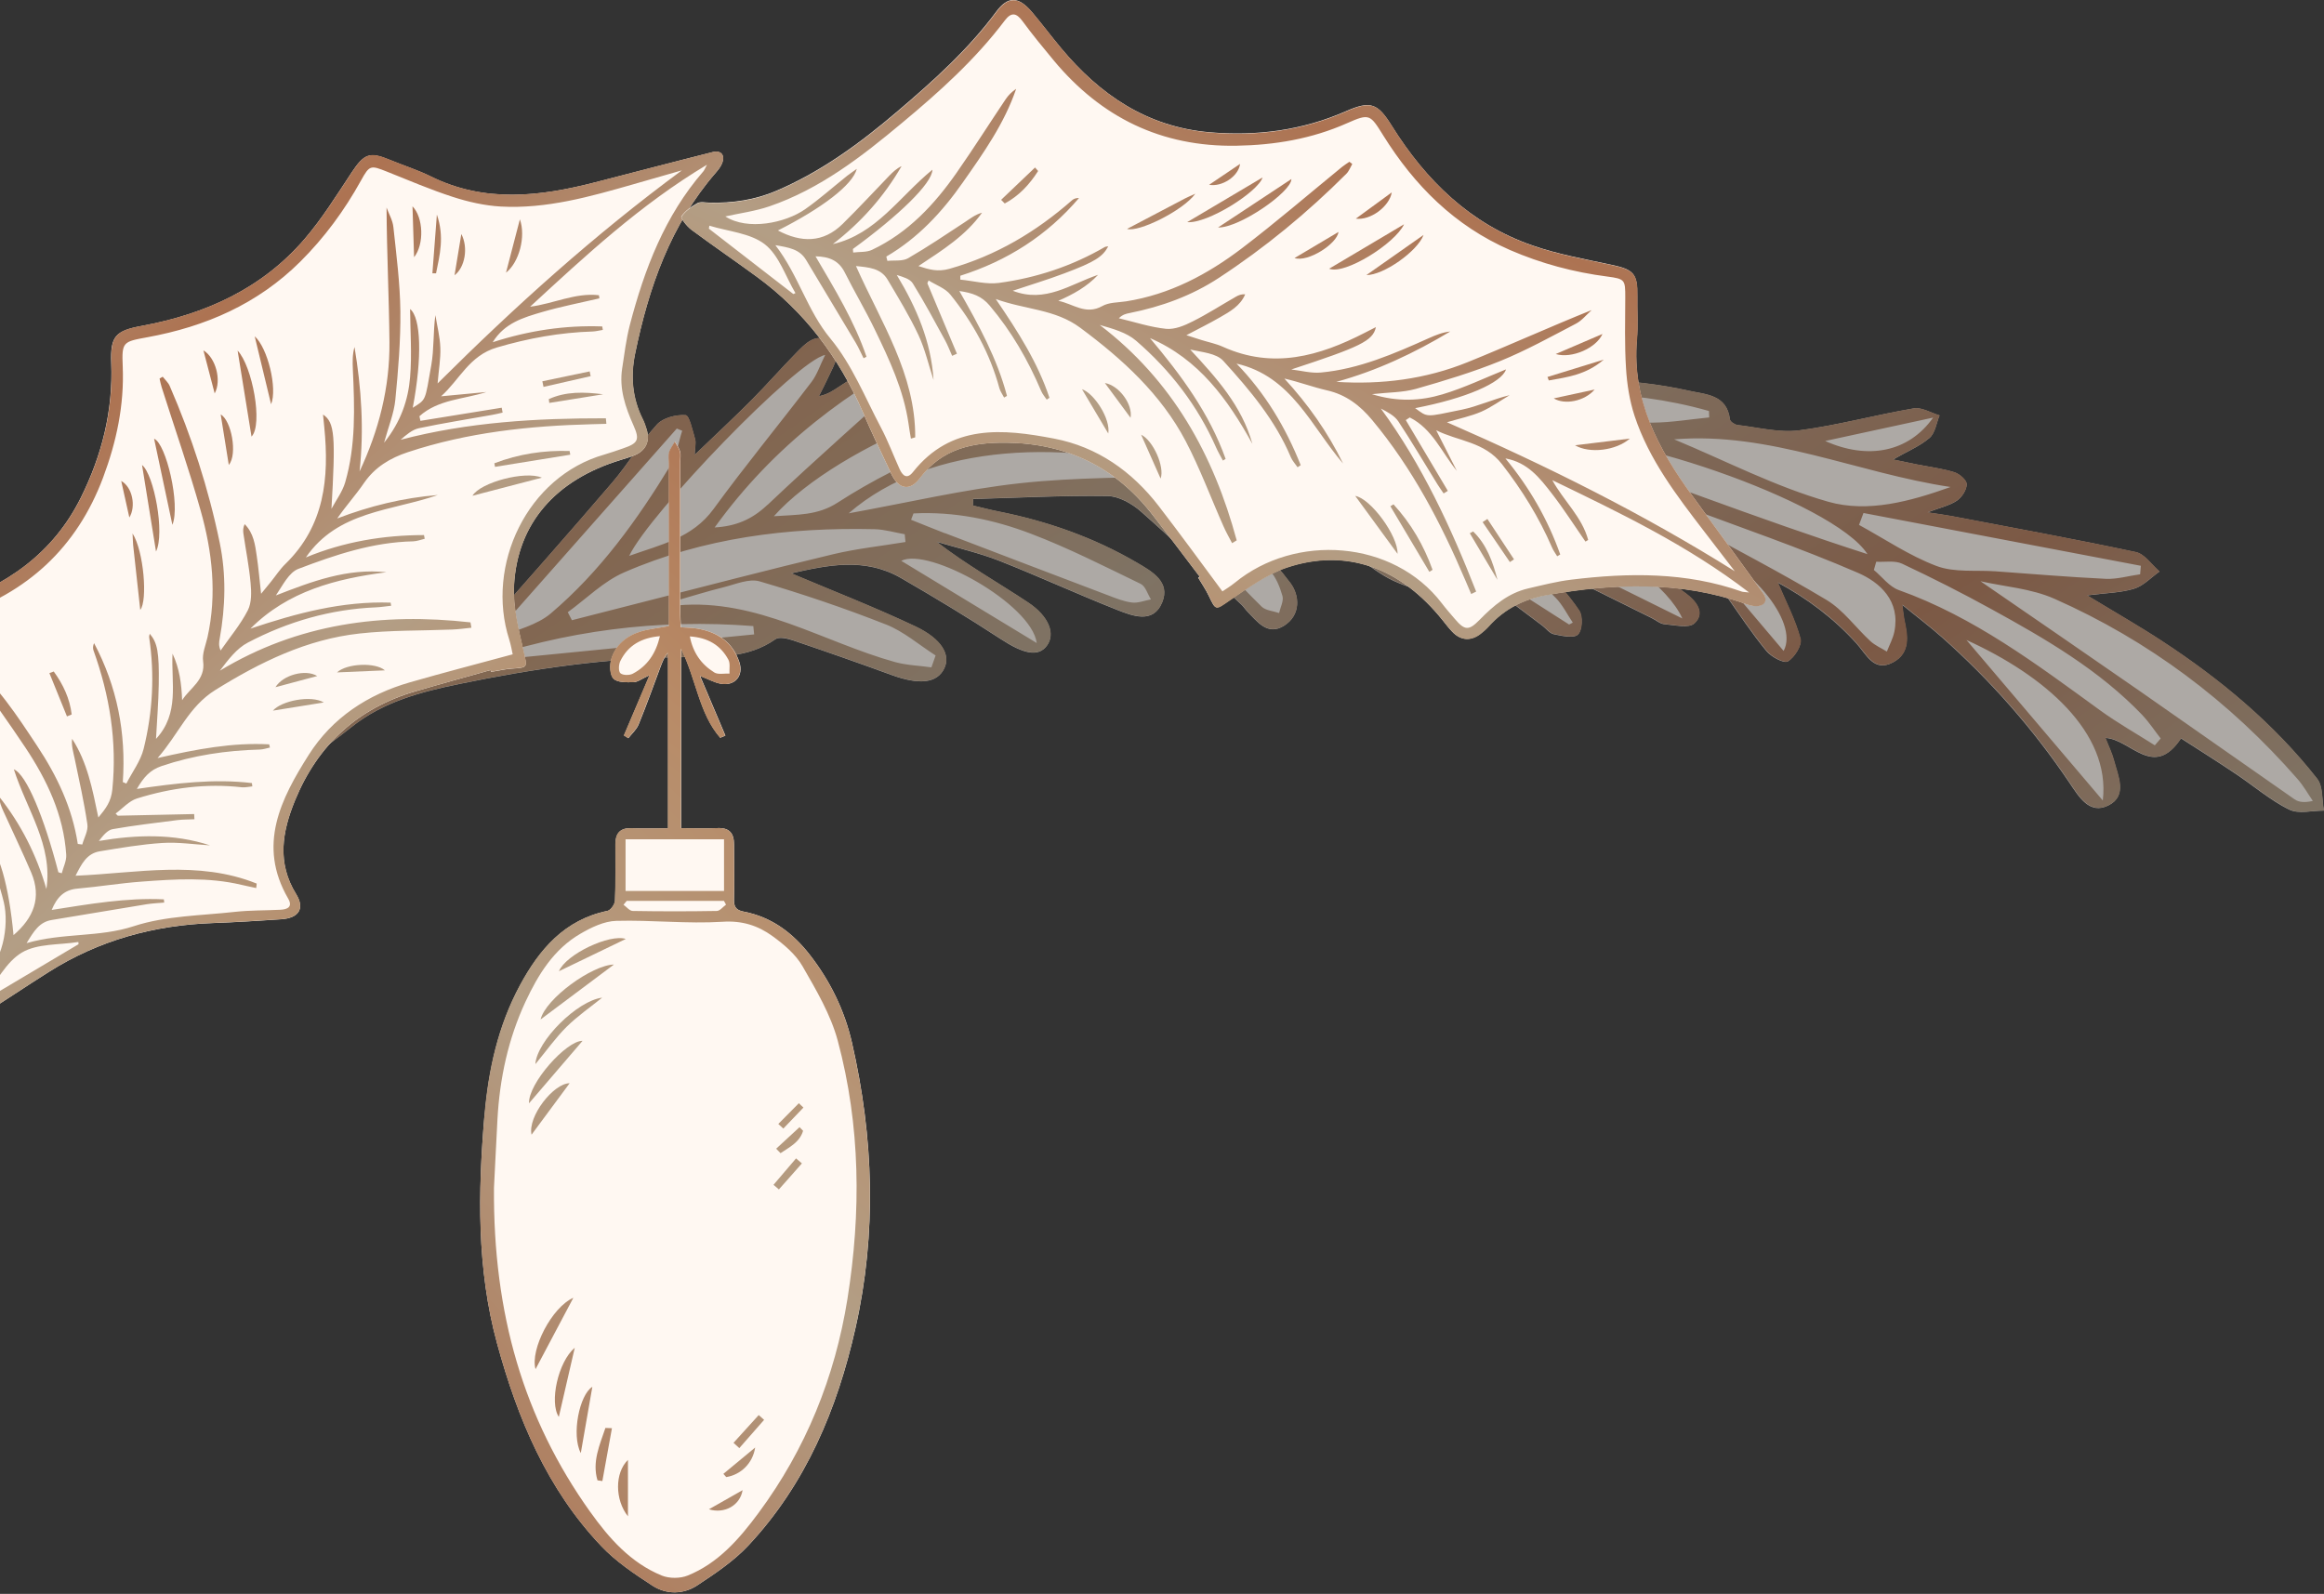 <?xml version="1.0" encoding="UTF-8"?> <svg xmlns="http://www.w3.org/2000/svg" width="121" height="83" viewBox="0 0 121 83" fill="none"><rect x="0" y="0" width="121" height="83" fill="#333333" stroke="none"/><g style="mix-blend-mode:multiply" opacity="0.6"><path d="M119.185 42.158C119.671 42.403 120.381 42.21 120.991 42.214C120.884 41.655 120.953 40.958 120.643 40.558C118.385 37.681 115.598 35.372 112.549 33.376C111.345 32.589 110.093 31.875 108.661 31.006C109.642 30.878 110.407 30.873 111.113 30.658C111.599 30.508 111.994 30.073 112.433 29.764C112.024 29.415 111.663 28.852 111.203 28.753C108.016 28.073 104.808 27.488 101.608 26.878C101.268 26.813 100.924 26.77 100.356 26.684C101.023 26.43 101.505 26.327 101.883 26.074C102.141 25.897 102.391 25.515 102.395 25.222C102.395 25.011 102.025 24.684 101.763 24.598C101.148 24.405 100.494 24.323 99.853 24.198C99.471 24.121 99.092 24.044 98.559 23.932C99.307 23.502 99.957 23.235 100.46 22.805C100.752 22.551 100.817 22.031 100.98 21.635C100.533 21.502 100.051 21.201 99.638 21.27C97.643 21.609 95.677 22.151 93.673 22.414C92.628 22.551 91.527 22.259 90.456 22.134C90.31 22.117 90.078 21.958 90.065 21.842C89.91 20.551 88.813 20.547 87.945 20.354C84.766 19.64 81.541 19.678 78.311 19.924C78.066 19.941 77.821 19.945 77.515 19.799C78.251 19.407 78.99 19.02 79.717 18.616C79.971 18.474 80.281 18.332 80.405 18.104C80.659 17.64 80.805 17.115 80.995 16.612C80.47 16.552 79.846 16.272 79.442 16.461C75.283 18.392 70.862 19.347 66.394 20.164C66.054 20.225 65.71 20.268 65.301 20.147C65.903 19.721 66.54 19.334 67.099 18.857C67.611 18.423 68.333 17.911 67.86 17.154C67.353 16.337 66.583 16.788 65.925 17.089C64.673 17.661 63.426 18.242 62.17 18.801C61.912 18.917 61.624 18.96 61.228 19.072C62.011 18.126 62.79 17.334 63.366 16.414C63.633 15.984 63.504 15.305 63.555 14.741C63.013 14.801 62.403 14.724 61.942 14.952C61.074 15.378 60.295 15.975 59.469 16.509C59.422 16.401 59.371 16.345 59.375 16.298C59.431 15.769 59.491 15.244 59.551 14.715C58.992 14.836 58.334 14.806 57.9 15.102C56.825 15.834 55.84 16.698 54.838 17.541C52.292 19.683 49.285 20.878 45.892 21.902C46.722 21.128 47.38 20.521 48.029 19.915C48.374 19.592 48.786 19.313 49.032 18.926C49.333 18.453 49.823 17.696 49.647 17.399C49.221 16.664 48.455 17.132 47.926 17.446C46.494 18.294 45.105 19.223 43.707 20.126C43.406 20.319 43.122 20.538 42.632 20.637C42.809 20.285 42.993 19.932 43.157 19.575C43.423 18.99 43.892 18.311 43.204 17.808C42.482 17.283 41.918 17.907 41.437 18.397C40.65 19.201 39.91 20.048 39.118 20.844C38.202 21.764 37.248 22.65 36.164 23.691C36.181 23.291 36.246 23.059 36.185 22.861C36.052 22.414 35.889 21.635 35.691 21.622C35.196 21.588 34.521 21.756 34.203 22.108C33.351 23.041 32.706 24.16 31.885 25.119C29.554 27.841 27.18 30.529 24.797 33.209C24.543 33.492 24.173 33.716 23.817 33.862C19.868 35.453 16.445 37.883 13.142 40.502C12.832 40.748 12.617 41.117 12.359 41.431C12.432 41.535 12.505 41.638 12.579 41.737C13.056 41.487 13.563 41.285 14.002 40.976C15.456 39.956 16.927 38.954 18.316 37.849C19.967 36.537 21.924 36.03 23.898 35.621C27.773 34.821 31.674 34.249 35.652 34.219C37.248 34.206 38.929 34.309 40.374 33.286C40.572 33.148 41.007 33.256 41.295 33.35C43.011 33.931 44.718 34.529 46.421 35.152C47.853 35.677 48.791 35.583 49.161 34.808C49.496 34.112 49.04 33.277 47.651 32.619C45.531 31.617 43.342 30.766 41.191 29.858C43.062 29.437 45.015 29.007 46.911 30.103C48.666 31.118 50.399 32.163 52.094 33.273C53.281 34.051 54.059 34.232 54.506 33.621C54.945 33.023 54.631 32.112 53.526 31.376C51.96 30.336 50.313 29.415 48.761 28.215C49.849 28.538 50.963 28.787 52.016 29.2C54.072 30.009 56.081 30.938 58.136 31.75C58.962 32.077 60.037 32.507 60.506 31.372C60.945 30.31 59.99 29.768 59.19 29.303C56.945 27.992 54.528 27.144 51.982 26.637C51.535 26.547 51.092 26.43 50.649 26.327C50.653 26.215 50.657 26.099 50.662 25.988C52.997 25.923 55.332 25.798 57.667 25.833C58.257 25.841 58.941 26.233 59.409 26.645C61.194 28.22 62.914 29.875 64.652 31.505C64.755 31.604 64.832 31.733 64.936 31.837C65.465 32.383 66.002 33.122 66.854 32.585C67.731 32.034 67.671 31.011 67.176 30.357C66.14 28.981 64.906 27.755 63.723 26.495C63.383 26.13 62.936 25.867 62.536 25.553C63.026 24.74 63.602 24.77 64.235 25.153C66.372 26.448 68.51 27.738 70.643 29.041C71.292 29.437 71.886 29.948 72.57 30.254C73.184 30.525 73.984 30.843 74.531 30.654C74.956 30.508 75.12 29.604 75.451 28.942C76.952 30.069 78.625 31.32 80.294 32.576C80.496 32.727 80.672 32.98 80.896 33.028C81.317 33.114 81.932 33.256 82.151 33.045C82.379 32.826 82.414 32.099 82.22 31.802C81.653 30.946 80.921 30.194 80.182 29.308C82.177 30.297 84.078 31.239 85.984 32.181C86.211 32.292 86.431 32.49 86.663 32.507C87.192 32.55 87.936 32.731 88.22 32.46C88.822 31.897 88.246 31.26 87.785 30.916C85.876 29.484 83.91 28.129 81.967 26.749C81.82 26.645 81.657 26.559 81.537 26.486C84.994 26.684 87.816 28.121 89.854 30.998C90.546 31.974 91.204 32.976 91.962 33.897C92.215 34.206 92.877 34.563 93.08 34.443C93.428 34.236 93.828 33.6 93.738 33.269C93.475 32.284 92.985 31.355 92.555 30.336C94.099 31.17 95.48 32.206 96.662 33.514C97.174 34.077 97.565 35.028 98.563 34.49C99.466 34.004 99.324 33.109 99.139 32.262C99.101 32.095 99.092 31.922 99.036 31.497C99.845 32.155 100.494 32.645 101.101 33.183C103.634 35.432 105.853 37.956 107.749 40.769C108.24 41.496 108.79 42.442 109.779 41.939C110.773 41.436 110.27 40.412 110.055 39.591C109.956 39.212 109.779 38.86 109.612 38.429C110.923 38.481 112.115 40.619 113.551 38.451C114.467 39.04 115.435 39.651 116.385 40.288C117.319 40.911 118.183 41.659 119.176 42.158H119.185Z" fill="#FFF8F2"></path><path d="M63.731 26.486C64.914 27.747 66.148 28.977 67.185 30.349C67.68 31.002 67.74 32.026 66.862 32.576C66.007 33.114 65.469 32.374 64.944 31.828C64.845 31.725 64.768 31.596 64.66 31.497C62.919 29.867 61.203 28.211 59.418 26.637C58.949 26.224 58.265 25.833 57.676 25.824C55.341 25.79 53.005 25.915 50.67 25.979C50.666 26.091 50.662 26.207 50.657 26.319C51.1 26.422 51.543 26.542 51.99 26.628C54.537 27.136 56.954 27.983 59.199 29.295C59.998 29.759 60.953 30.305 60.515 31.363C60.046 32.499 58.971 32.069 58.145 31.742C56.089 30.929 54.081 30 52.025 29.192C50.971 28.779 49.857 28.529 48.769 28.207C50.322 29.407 51.969 30.331 53.535 31.368C54.64 32.103 54.958 33.015 54.515 33.613C54.068 34.219 53.289 34.043 52.102 33.264C50.408 32.155 48.67 31.11 46.92 30.095C45.028 28.998 43.071 29.428 41.2 29.85C43.355 30.761 45.544 31.613 47.66 32.611C49.049 33.264 49.505 34.103 49.169 34.8C48.795 35.574 47.862 35.673 46.43 35.144C44.731 34.52 43.019 33.927 41.303 33.342C41.015 33.243 40.581 33.135 40.383 33.277C38.938 34.301 37.252 34.198 35.661 34.211C31.683 34.241 27.782 34.813 23.907 35.613C21.928 36.021 19.976 36.529 18.324 37.84C16.935 38.946 15.469 39.948 14.011 40.967C13.572 41.272 13.065 41.474 12.587 41.728C12.514 41.625 12.441 41.522 12.368 41.423C12.626 41.109 12.841 40.743 13.151 40.494C16.454 37.875 19.877 35.441 23.825 33.854C24.182 33.707 24.552 33.488 24.806 33.2C27.184 30.516 29.558 27.833 31.893 25.11C32.715 24.151 33.364 23.033 34.211 22.1C34.53 21.751 35.209 21.579 35.699 21.614C35.897 21.627 36.065 22.405 36.194 22.852C36.254 23.05 36.19 23.287 36.172 23.682C37.256 22.642 38.211 21.756 39.127 20.835C39.918 20.04 40.658 19.192 41.445 18.388C41.927 17.898 42.486 17.27 43.213 17.799C43.901 18.298 43.432 18.982 43.165 19.567C43.002 19.924 42.817 20.276 42.641 20.629C43.131 20.53 43.415 20.311 43.716 20.117C45.118 19.214 46.503 18.285 47.935 17.438C48.464 17.124 49.234 16.655 49.655 17.39C49.827 17.687 49.341 18.444 49.04 18.917C48.795 19.304 48.382 19.584 48.038 19.906C47.389 20.517 46.735 21.119 45.901 21.893C49.29 20.87 52.296 19.674 54.846 17.532C55.844 16.694 56.833 15.825 57.908 15.094C58.347 14.797 59.005 14.827 59.56 14.707C59.5 15.236 59.435 15.761 59.383 16.29C59.379 16.341 59.426 16.393 59.478 16.5C60.304 15.967 61.082 15.369 61.951 14.943C62.411 14.715 63.022 14.793 63.564 14.733C63.512 15.296 63.641 15.976 63.374 16.406C62.798 17.326 62.02 18.117 61.237 19.063C61.633 18.952 61.921 18.904 62.179 18.793C63.435 18.233 64.682 17.648 65.933 17.081C66.596 16.78 67.361 16.324 67.869 17.145C68.342 17.907 67.619 18.418 67.108 18.848C66.549 19.326 65.912 19.713 65.31 20.139C65.718 20.259 66.058 20.22 66.402 20.156C70.871 19.339 75.292 18.384 79.451 16.453C79.859 16.264 80.483 16.543 81.003 16.603C80.814 17.102 80.668 17.627 80.414 18.096C80.289 18.324 79.975 18.47 79.726 18.608C78.999 19.012 78.259 19.399 77.524 19.79C77.834 19.936 78.074 19.936 78.32 19.915C81.549 19.67 84.771 19.631 87.953 20.345C88.822 20.539 89.914 20.543 90.073 21.833C90.086 21.949 90.319 22.108 90.465 22.125C91.536 22.25 92.637 22.538 93.682 22.405C95.686 22.143 97.651 21.601 99.647 21.261C100.06 21.192 100.541 21.493 100.989 21.627C100.821 22.027 100.761 22.547 100.468 22.797C99.965 23.231 99.316 23.497 98.567 23.923C99.101 24.035 99.479 24.113 99.862 24.19C100.498 24.319 101.152 24.396 101.771 24.59C102.038 24.676 102.408 25.003 102.404 25.213C102.399 25.51 102.15 25.893 101.892 26.065C101.513 26.319 101.036 26.422 100.365 26.676C100.933 26.762 101.277 26.805 101.617 26.869C104.816 27.48 108.025 28.065 111.212 28.744C111.672 28.843 112.033 29.407 112.442 29.755C112.003 30.065 111.607 30.499 111.121 30.65C110.416 30.865 109.646 30.873 108.67 30.998C110.102 31.867 111.358 32.581 112.558 33.368C115.607 35.359 118.389 37.673 120.652 40.55C120.966 40.95 120.892 41.647 121 42.206C120.394 42.206 119.684 42.395 119.194 42.15C118.2 41.651 117.336 40.903 116.403 40.279C115.452 39.642 114.48 39.032 113.568 38.443C112.132 40.61 110.941 38.473 109.629 38.421C109.792 38.847 109.973 39.204 110.072 39.582C110.287 40.404 110.79 41.427 109.797 41.93C108.803 42.434 108.253 41.487 107.767 40.761C105.874 37.948 103.655 35.423 101.118 33.174C100.511 32.636 99.862 32.146 99.053 31.488C99.109 31.918 99.122 32.09 99.157 32.254C99.346 33.101 99.488 33.995 98.58 34.481C97.582 35.019 97.191 34.069 96.679 33.505C95.497 32.194 94.116 31.161 92.572 30.327C93.002 31.346 93.493 32.271 93.755 33.26C93.845 33.591 93.445 34.228 93.097 34.434C92.895 34.555 92.232 34.198 91.979 33.888C91.222 32.963 90.559 31.966 89.871 30.989C87.833 28.108 85.011 26.671 81.554 26.478C81.678 26.551 81.838 26.637 81.984 26.74C83.932 28.121 85.893 29.48 87.803 30.908C88.263 31.252 88.839 31.888 88.237 32.452C87.949 32.722 87.209 32.542 86.68 32.499C86.444 32.477 86.229 32.284 86.001 32.172C84.1 31.23 82.195 30.288 80.199 29.299C80.939 30.181 81.665 30.933 82.237 31.794C82.435 32.09 82.397 32.817 82.169 33.036C81.949 33.247 81.334 33.101 80.913 33.019C80.694 32.976 80.513 32.722 80.311 32.568C78.638 31.312 76.969 30.056 75.468 28.934C75.141 29.596 74.974 30.499 74.548 30.645C73.997 30.834 73.202 30.516 72.587 30.245C71.899 29.94 71.309 29.428 70.66 29.032C68.527 27.729 66.389 26.435 64.252 25.145C63.624 24.762 63.043 24.736 62.553 25.545C62.953 25.854 63.4 26.121 63.74 26.486H63.731ZM111.396 35.978C114.093 37.853 116.772 39.75 119.469 41.625C119.684 41.776 119.985 41.806 120.419 41.707C120.153 41.32 119.921 40.903 119.611 40.554C116.08 36.511 111.87 33.355 106.971 31.183C105.754 30.641 104.335 30.546 103.113 30.267C105.874 32.168 108.64 34.064 111.396 35.978ZM45.539 27.557C41.045 27.454 36.645 28 32.495 29.807C31.42 30.275 30.534 31.174 29.562 31.88C29.635 32.017 29.704 32.159 29.777 32.297C30.982 31.987 32.19 31.677 33.394 31.372C36.714 30.529 40.03 29.66 43.363 28.865C44.602 28.568 45.883 28.435 47.144 28.224C47.131 28.091 47.118 27.957 47.105 27.82C46.58 27.729 46.06 27.57 45.535 27.557H45.539ZM40.284 26.882C41.505 26.796 42.568 26.852 43.621 26.168C47.204 23.85 51.191 22.422 55.225 21.115C55.732 20.951 56.287 20.93 56.82 20.844C56.777 20.693 56.734 20.543 56.696 20.397C53.109 19.395 43.677 23.08 40.288 26.886L40.284 26.882ZM77.752 23.089C73.937 22.827 70.084 23.179 66.243 23.265C66.226 23.377 66.209 23.489 66.192 23.601C66.819 23.738 67.452 24.014 68.075 23.996C73.27 23.863 78.32 24.667 83.283 26.16C84.169 26.426 85.123 26.474 86.044 26.624C86.074 26.474 86.108 26.319 86.138 26.168C83.717 24.147 80.737 23.295 77.752 23.089ZM58.704 22.827C58.704 22.951 58.708 23.076 58.713 23.201C59.753 23.158 60.794 23.145 61.831 23.063C62.983 22.977 64.132 22.749 65.28 22.723C68.57 22.654 71.864 22.667 75.159 22.62C75.653 22.611 76.143 22.439 76.634 22.345C76.617 22.199 76.599 22.048 76.578 21.902C70.544 20.435 64.561 20.164 58.708 22.822L58.704 22.827ZM97.23 28.856C95.48 26.108 83.747 22.121 80.203 22.827C85.889 24.814 91.497 27.011 97.23 28.856ZM37.153 26.504C38.792 24.254 40.563 22.108 42.249 19.893C42.542 19.511 42.697 19.016 42.963 18.483C41.497 18.767 33.829 26.71 32.758 28.947C34.409 28.357 36.048 28.022 37.153 26.504ZM44.18 26.732C47.32 26.164 50.184 25.484 53.087 25.166C56.016 24.844 58.983 24.887 61.938 24.766C55.724 22.797 48.438 23.029 44.185 26.732H44.18ZM73.202 25.084C78.156 27.536 82.874 29.871 87.592 32.206C86.143 28.955 77.124 24.564 73.202 25.084ZM95.196 26.13C97.256 26.714 99.466 26.108 101.556 25.36C96.714 24.637 92.146 22.47 87.162 22.878C89.833 23.988 92.43 25.343 95.196 26.13ZM111.56 37.255C109.302 34.89 106.511 33.273 103.685 31.721C102.163 30.882 100.61 30.095 99.036 29.355C98.653 29.174 98.142 29.278 97.686 29.252C97.647 29.394 97.604 29.54 97.565 29.682C97.995 30.039 98.365 30.551 98.86 30.727C102.778 32.125 106.042 34.593 109.354 36.998C110.261 37.656 111.246 38.21 112.192 38.812C112.295 38.692 112.399 38.576 112.497 38.455C112.183 38.055 111.904 37.621 111.556 37.255H111.56ZM100.821 29.471C101.754 29.824 102.872 29.678 103.909 29.751C105.818 29.888 107.728 30.052 109.642 30.142C110.231 30.168 110.833 29.987 111.427 29.906C111.439 29.759 111.452 29.609 111.465 29.463C106.653 28.547 101.836 27.631 97.023 26.714C96.946 26.921 96.869 27.127 96.791 27.334C98.129 28.065 99.41 28.938 100.821 29.471ZM87.807 27.196C90.241 28.538 92.718 29.811 95.101 31.243C95.974 31.768 96.615 32.679 97.385 33.389C97.63 33.613 97.952 33.75 98.24 33.931C98.374 33.587 98.559 33.252 98.632 32.89C98.95 31.286 97.879 30.323 96.722 29.824C93.708 28.521 90.59 27.454 87.506 26.302C87.355 26.246 87.171 26.276 86.998 26.267C86.942 26.37 86.887 26.469 86.826 26.573C87.153 26.783 87.467 27.011 87.807 27.196ZM46.12 32.516C43.97 31.669 41.772 30.925 39.553 30.275C38.998 30.112 38.284 30.43 37.66 30.585C36.822 30.791 35.996 31.054 35.132 31.299C35.222 31.428 35.261 31.527 35.291 31.523C39.415 31.161 42.847 33.432 46.602 34.477C47.212 34.645 47.862 34.662 48.494 34.752C48.567 34.546 48.64 34.34 48.713 34.133C47.853 33.583 47.053 32.882 46.124 32.516H46.12ZM25.881 32.895C25.924 32.993 25.967 33.092 26.01 33.191C26.904 32.787 27.95 32.559 28.672 31.948C31.231 29.781 33.183 27.076 34.917 24.22C35.235 23.695 35.325 23.033 35.519 22.431C35.424 22.392 35.33 22.354 35.239 22.315C32.121 25.841 29.003 29.368 25.885 32.895H25.881ZM72.776 29.579C73.245 29.85 74.225 30.116 74.354 29.94C74.883 29.217 74.217 28.658 73.692 28.254C71.679 26.706 69.555 25.377 67.022 24.77C66.278 24.594 65.654 23.932 64.91 23.704C64.157 23.476 63.327 23.506 62.532 23.424C62.51 23.553 62.489 23.682 62.467 23.811C66.278 25.076 69.37 27.6 72.776 29.57V29.579ZM39.961 26.293C42.533 23.854 45.2 21.519 47.823 19.132C48.184 18.805 48.511 18.436 48.769 17.997C44.206 20.242 40.258 23.235 37.209 27.467C38.323 27.402 39.161 27.046 39.957 26.289L39.961 26.293ZM49.191 27.759C52.025 28.843 54.859 29.927 57.698 31.002C58.102 31.157 58.515 31.325 58.936 31.376C59.254 31.415 59.594 31.273 59.925 31.213C59.749 30.938 59.642 30.525 59.388 30.404C57.508 29.493 55.638 28.542 53.689 27.798C51.733 27.05 49.677 26.628 47.561 26.736C47.518 26.848 47.475 26.96 47.436 27.067C48.021 27.299 48.602 27.54 49.186 27.764L49.191 27.759ZM67.417 17.992C67.379 17.876 67.335 17.765 67.297 17.648C62.497 19.33 57.698 21.007 52.614 22.788C58.459 23.098 63.031 20.797 67.421 17.988L67.417 17.992ZM75.726 20.749C77.606 21.953 77.606 21.941 79.429 21.949C81.631 21.958 83.837 22.031 86.039 22.009C87.024 22.001 88.009 21.833 88.99 21.738C88.99 21.627 88.981 21.515 88.977 21.403C84.667 20.173 80.276 20.371 75.722 20.749H75.726ZM81.691 32.525C81.756 32.49 81.825 32.456 81.889 32.422C81.592 31.987 81.356 31.492 80.99 31.123C78.719 28.826 75.976 27.2 73.116 25.777C72.105 25.274 70.961 25.037 69.869 24.697C69.757 24.663 69.606 24.745 69.55 24.753C73.589 27.338 77.64 29.927 81.687 32.516L81.691 32.525ZM102.386 33.329C104.588 35.918 106.954 38.705 109.483 41.685C109.904 38.129 106.421 35.157 102.386 33.329ZM61.891 27.725C63.185 28.981 64.398 30.318 65.684 31.587C65.895 31.794 66.286 31.815 66.596 31.923C66.665 31.622 66.845 31.29 66.772 31.032C66.635 30.559 66.432 30.047 66.101 29.699C65.039 28.572 63.891 27.527 62.803 26.426C61.904 25.519 60.893 25.446 59.693 25.936C60.459 26.551 61.233 27.084 61.895 27.725H61.891ZM24.689 34.473C29.549 33.995 34.405 33.514 39.265 33.036C39.252 32.89 39.235 32.748 39.222 32.602C34.259 32.215 29.412 32.834 24.689 34.473ZM56.73 19.235C57.9 20.315 58.941 19.971 59.878 19.128C60.871 18.238 61.805 17.279 62.729 16.315C62.957 16.079 63.043 15.713 63.198 15.403C63.112 15.313 63.022 15.227 62.936 15.137C60.871 16.5 58.807 17.863 56.73 19.231V19.235ZM80.216 17.132C77.042 18.134 73.868 19.137 70.819 20.096C73.228 20.805 78.844 19.085 80.216 17.132ZM53.977 33.484C53.719 31.458 48.352 28.473 46.924 29.204C49.212 30.594 51.496 31.979 53.977 33.484ZM92.865 33.897C93.69 32.374 91.05 29.2 87.945 28.082C89.652 30.099 91.26 31.996 92.865 33.897ZM59.267 15.511C59.186 15.395 59.104 15.279 59.022 15.163C57.053 16.621 55.083 18.079 52.967 19.644C56.347 19.872 57.461 17.206 59.267 15.511ZM100.649 21.747C98.653 22.177 96.838 22.573 95.028 22.964C97.23 23.953 99.367 23.562 100.649 21.747Z" fill="url(#paint0_linear_1_2052)"></path></g><path d="M-0.986 52.884C0.201 52.145 1.358 51.358 2.541 50.614C5.151 48.962 8.02 48.175 11.091 48.068C12.278 48.025 13.46 47.951 14.647 47.87C15.546 47.809 15.886 47.319 15.417 46.562C14.406 44.924 14.69 43.319 15.357 41.685C16.544 38.791 18.621 36.881 21.627 36C22.93 35.617 24.238 35.26 25.541 34.894C25.55 34.925 25.558 34.959 25.567 34.989C25.924 34.933 26.276 34.847 26.633 34.821C27.519 34.757 27.451 34.77 27.248 33.875C26.999 32.77 26.698 31.622 26.758 30.508C26.926 27.256 28.93 24.985 32.315 23.953C32.56 23.88 32.805 23.807 33.037 23.708C33.626 23.463 33.85 22.986 33.665 22.366C33.609 22.186 33.545 22.001 33.463 21.833C32.917 20.745 32.818 19.605 33.063 18.423C33.773 14.973 34.908 11.713 37.265 8.995C37.39 8.854 37.514 8.694 37.583 8.527C37.768 8.092 37.549 7.808 37.093 7.925C35.059 8.436 33.029 8.974 30.999 9.494C28.113 10.238 25.24 10.582 22.423 9.189C21.739 8.849 21.004 8.621 20.299 8.329C19.241 7.89 18.957 8.006 18.311 8.978C17.529 10.161 16.776 11.378 15.856 12.449C13.632 15.038 10.682 16.363 7.379 16.973C6.011 17.227 5.736 17.502 5.792 18.917C5.887 21.394 5.306 23.704 4.209 25.915C2.752 28.848 0.296 30.521 -2.719 31.514C-3.485 31.768 -4.263 31.974 -5.024 32.237C-6.031 32.585 -6.259 33.08 -5.708 33.961C-4.405 36.051 -3.562 38.339 -2.771 40.645C-1.949 43.036 -1.304 45.474 -1.235 48.029C-1.201 49.237 -1.472 50.386 -1.941 51.491C-2.022 51.684 -2.169 51.9 -2.147 52.084C-2.1 52.441 -2.009 52.824 -1.812 53.108C-1.756 53.19 -1.231 53.039 -0.99 52.889L-0.986 52.884Z" fill="#FFF8F2"></path><path d="M25.545 34.89C24.242 35.26 22.935 35.617 21.632 35.995C18.625 36.877 16.544 38.787 15.361 41.681C14.695 43.315 14.411 44.915 15.421 46.558C15.886 47.315 15.55 47.805 14.652 47.865C13.469 47.943 12.282 48.02 11.095 48.063C8.02 48.171 5.156 48.962 2.545 50.609C1.362 51.358 0.205 52.145 -0.982 52.88C-1.227 53.031 -1.747 53.185 -1.803 53.099C-2.001 52.816 -2.091 52.433 -2.138 52.076C-2.164 51.891 -2.018 51.676 -1.932 51.482C-1.459 50.377 -1.192 49.229 -1.227 48.02C-1.295 45.466 -1.941 43.027 -2.762 40.636C-3.553 38.331 -4.396 36.043 -5.699 33.953C-6.25 33.067 -6.022 32.572 -5.016 32.228C-4.254 31.966 -3.476 31.755 -2.71 31.506C0.3 30.512 2.76 28.843 4.218 25.906C5.315 23.695 5.895 21.386 5.801 18.909C5.745 17.494 6.02 17.214 7.388 16.965C10.691 16.354 13.637 15.034 15.864 12.44C16.785 11.37 17.537 10.152 18.32 8.97C18.965 7.998 19.249 7.877 20.307 8.32C21.012 8.613 21.748 8.845 22.432 9.18C25.249 10.578 28.122 10.23 31.007 9.486C33.037 8.961 35.067 8.428 37.101 7.916C37.557 7.8 37.777 8.084 37.592 8.518C37.519 8.69 37.394 8.845 37.273 8.987C34.917 11.701 33.781 14.961 33.072 18.414C32.831 19.593 32.925 20.732 33.472 21.825C33.558 21.992 33.622 22.177 33.674 22.358C33.859 22.973 33.635 23.454 33.046 23.7C32.814 23.799 32.564 23.867 32.323 23.945C28.943 24.977 26.934 27.248 26.767 30.499C26.711 31.613 27.008 32.761 27.257 33.867C27.459 34.761 27.524 34.748 26.642 34.813C26.285 34.839 25.928 34.92 25.576 34.98C25.567 34.95 25.558 34.916 25.55 34.886L25.545 34.89ZM0.726 40.064C1.384 40.343 2.296 42.563 3.04 45.423C3.1 45.44 3.156 45.457 3.216 45.474C3.298 45.152 3.47 44.821 3.448 44.507C3.311 42.434 2.446 40.619 1.319 38.924C0.472 37.651 -0.422 36.417 -1.291 35.161C-1.433 34.955 -1.541 34.718 -1.592 34.456C-0.134 35.694 0.889 37.264 1.926 38.83C2.967 40.399 3.762 42.064 4.05 43.947C4.128 43.956 4.205 43.969 4.283 43.978C4.381 43.625 4.601 43.255 4.549 42.924C4.381 41.776 4.123 40.64 3.887 39.501C3.818 39.165 3.711 38.843 3.754 38.473C4.549 39.694 4.812 41.092 5.121 42.571C5.517 42.094 5.784 41.741 5.848 41.118C6.102 38.61 5.71 36.215 4.867 33.867C4.829 33.755 4.837 33.626 4.898 33.492C6.097 35.75 6.571 38.167 6.394 40.726C6.454 40.752 6.519 40.778 6.579 40.804C6.885 40.202 7.319 39.634 7.478 38.997C7.951 37.088 8.059 35.144 7.766 33.187C7.758 33.131 7.783 33.071 7.796 33.002C8.196 33.475 8.291 33.944 8.265 35.643C8.252 36.567 8.175 37.488 8.123 38.477C9.362 37.144 8.906 35.553 8.983 34.039C9.345 34.808 9.452 35.613 9.482 36.464C9.895 35.81 10.712 35.419 10.575 34.43C10.519 34.034 10.708 33.6 10.803 33.187C11.301 30.951 11.056 28.74 10.445 26.581C9.839 24.422 9.095 22.302 8.416 20.16C8.368 20.014 8.342 19.859 8.308 19.713C8.364 19.683 8.416 19.648 8.471 19.618C8.592 19.773 8.755 19.915 8.833 20.091C9.977 22.723 10.858 25.446 11.439 28.258C11.783 29.923 11.74 31.587 11.439 33.256C11.405 33.437 11.374 33.617 11.486 33.875C11.968 33.183 12.518 32.529 12.901 31.785C13.108 31.385 13.091 30.83 13.047 30.357C12.97 29.497 12.798 28.641 12.673 27.785C12.652 27.631 12.652 27.476 12.738 27.295C13.207 27.76 13.284 28.37 13.37 28.968C13.46 29.575 13.512 30.185 13.594 30.921C13.8 30.667 13.951 30.486 14.101 30.301C14.355 29.987 14.574 29.643 14.862 29.364C16.901 27.377 17.146 24.887 16.884 22.25C16.862 22.048 16.845 21.846 16.819 21.588C17.439 21.992 17.473 22.749 17.258 26.495C17.503 26.039 17.83 25.605 17.972 25.119C18.531 23.197 18.462 21.218 18.372 19.244C18.355 18.853 18.346 18.461 18.458 18.07C18.815 20.216 18.961 22.366 18.72 24.551C19.722 22.418 20.299 20.177 20.277 17.816C20.256 15.502 20.139 13.189 20.126 10.81C20.251 11.15 20.449 11.481 20.483 11.834C20.638 13.288 20.828 14.746 20.845 16.199C20.862 17.743 20.733 19.287 20.582 20.827C20.514 21.523 20.23 22.199 19.997 23.055C20.875 21.958 21.253 20.827 21.352 19.64C21.451 18.457 21.361 17.257 21.352 16.092C21.92 16.548 21.989 18.616 21.49 21.235C22.195 20.784 22.122 20.93 22.457 19.003C22.604 18.165 22.548 17.292 22.668 16.41C22.759 16.973 22.905 17.532 22.926 18.1C22.948 18.685 22.84 19.27 22.784 19.967C26.823 15.945 30.969 12.212 35.502 8.871C34.667 9.112 33.833 9.352 32.998 9.589C30.732 10.238 28.457 10.888 26.066 10.755C25.231 10.707 24.384 10.514 23.584 10.256C22.414 9.877 21.279 9.391 20.139 8.935C19.296 8.6 19.241 8.591 18.793 9.404C17.933 10.957 16.901 12.363 15.641 13.619C13.417 15.834 10.699 17.008 7.672 17.562C6.399 17.795 6.334 17.799 6.39 19.089C6.472 21.098 6.067 22.999 5.366 24.874C3.994 28.529 1.414 30.878 -2.255 32.086C-3.08 32.357 -3.906 32.628 -4.749 32.847C-5.287 32.989 -5.42 33.217 -5.127 33.699C-3.803 35.866 -2.921 38.236 -2.13 40.632C-1.27 43.229 -0.496 45.866 -0.625 48.653C-0.663 49.448 -0.861 50.239 -0.977 50.979C0.145 50.175 0.489 48.197 0.197 46.975C-0.022 46.072 -0.345 45.19 -0.62 44.3C-0.672 44.137 -0.702 43.969 -0.771 43.698C-0.065 44.206 0.468 46.141 0.704 48.696C1.741 47.809 2.184 46.752 1.625 45.435C1.169 44.365 0.661 43.315 0.18 42.253C0.068 42.012 -0.031 41.763 -0.048 41.479C1.096 42.92 1.904 44.524 2.416 46.296C2.76 44.016 1.397 42.171 0.722 40.064H0.726ZM27.605 15.971C28.823 15.816 29.954 15.232 31.184 15.373C31.192 15.429 31.201 15.481 31.209 15.537C30.216 15.769 29.21 15.963 28.233 16.247C27.266 16.53 26.272 16.814 25.653 17.821C27.541 17.21 29.425 16.93 31.356 16.999C31.364 17.059 31.377 17.12 31.386 17.18C31.214 17.206 31.042 17.253 30.865 17.262C29.162 17.313 27.519 17.61 25.868 18.096C24.431 18.517 23.924 19.782 22.965 20.637C23.752 20.564 24.539 20.487 25.326 20.414C24.139 20.797 22.823 20.792 21.838 21.674C21.855 21.756 21.872 21.833 21.89 21.915C23.3 21.687 24.711 21.459 26.122 21.231C26.139 21.317 26.152 21.399 26.169 21.485C25.988 21.528 25.803 21.575 25.623 21.605C24.354 21.833 23.077 22.031 21.817 22.298C21.464 22.371 21.15 22.646 20.858 22.9C24.389 21.975 27.958 21.777 31.545 21.782C31.553 21.876 31.562 21.971 31.571 22.07C31.321 22.078 31.076 22.083 30.827 22.091C27.571 22.173 24.354 22.513 21.24 23.545C20.316 23.85 19.52 24.323 18.948 25.158C18.522 25.781 18.006 26.349 17.559 26.998C19.253 26.349 20.991 25.923 22.797 25.777C20.389 26.616 17.589 26.598 15.925 29.028C17.907 28.207 19.963 27.867 22.075 27.863C22.088 27.927 22.101 27.992 22.113 28.056C21.911 28.104 21.709 28.185 21.507 28.19C19.413 28.233 17.456 28.891 15.538 29.622C15.039 29.811 14.72 30.482 14.364 31.007C16.23 30.28 18.075 29.579 20.122 29.798C17.49 30.138 14.991 30.779 13.039 32.736C15.421 31.936 17.813 31.295 20.337 31.381C20.346 31.437 20.354 31.488 20.367 31.544C20.109 31.57 19.855 31.613 19.598 31.626C17.224 31.721 14.991 32.366 12.905 33.462C12.321 33.768 11.882 34.353 11.448 34.925C15.533 32.46 19.916 31.897 24.496 32.409C24.513 32.503 24.526 32.594 24.543 32.688C24.208 32.723 23.877 32.77 23.541 32.783C21.933 32.847 20.316 32.813 18.724 32.989C15.972 33.29 13.551 34.477 11.211 35.931C9.822 36.795 9.297 38.232 8.205 39.475C10.239 39.01 12.106 38.658 14.015 38.761C14.028 38.817 14.041 38.873 14.054 38.928C13.882 38.963 13.706 39.028 13.533 39.032C11.783 39.079 10.08 39.328 8.411 39.892C7.801 40.098 7.474 40.485 7.125 41.083C9.168 40.786 11.134 40.541 13.116 40.778C13.125 40.834 13.129 40.894 13.138 40.95C12.957 40.967 12.768 41.014 12.592 40.997C10.725 40.786 8.902 41.027 7.125 41.582C6.717 41.711 6.386 42.098 6.02 42.365C6.059 42.404 6.093 42.442 6.132 42.477C7.457 42.447 8.781 42.421 10.11 42.391C10.114 42.481 10.119 42.571 10.123 42.662C9.831 42.675 9.534 42.67 9.241 42.705C8.115 42.851 6.979 42.98 5.861 43.178C5.586 43.229 5.353 43.53 5.147 43.793C7.117 43.462 9.035 43.401 10.936 44.021C10.11 43.973 9.276 43.844 8.459 43.896C7.366 43.965 6.282 44.154 5.199 44.33C4.511 44.442 4.24 45.001 3.934 45.603C7.138 45.466 10.312 44.782 13.366 46.012C13.357 46.089 13.348 46.167 13.34 46.244C13.082 46.188 12.824 46.137 12.57 46.076C10.85 45.668 9.112 45.78 7.379 45.909C6.261 45.99 5.147 46.175 4.029 46.274C3.349 46.334 2.971 46.709 2.691 47.384C4.67 47.074 6.588 46.739 8.532 46.833C8.536 46.889 8.54 46.945 8.549 47.001C8.248 47.027 7.938 47.04 7.641 47.087C5.99 47.358 4.343 47.638 2.691 47.908C2.05 48.012 1.762 48.493 1.384 49.113C3.293 48.562 5.156 48.825 6.975 48.227C8.635 47.685 10.476 47.681 12.243 47.483C13.022 47.397 13.809 47.414 14.591 47.375C14.97 47.358 15.258 47.225 15 46.786C13.392 44.008 14.621 41.604 16.075 39.307C17.301 37.376 19.146 36.163 21.344 35.531C23.09 35.028 24.853 34.572 26.694 34.073C26.655 33.897 26.603 33.591 26.513 33.303C25.27 29.441 27.446 24.814 31.468 23.67C31.794 23.575 32.113 23.463 32.435 23.351C33.222 23.085 33.321 22.904 32.981 22.147C32.56 21.205 32.233 20.246 32.392 19.197C32.508 18.444 32.599 17.679 32.788 16.943C33.549 14.023 34.607 11.241 36.624 8.918C36.671 8.862 36.697 8.789 36.809 8.578C33.312 10.673 30.474 13.326 27.614 15.958L27.605 15.971ZM4.089 49.173C4.089 49.134 4.085 49.096 4.08 49.053C3.087 49.212 1.943 49.126 1.139 49.603C0.313 50.093 -0.186 51.134 -0.827 51.934C-0.784 51.96 -0.736 51.986 -0.693 52.011C0.902 51.065 2.498 50.115 4.089 49.169V49.173Z" fill="url(#paint1_linear_1_2052)"></path><path d="M12.372 18.259C12.609 19.739 12.845 21.201 13.095 22.736C13.705 22.113 13.138 19.064 12.372 18.259Z" fill="url(#paint2_linear_1_2052)"></path><path d="M8.975 27.33C9.405 26.302 8.648 23.089 8.024 22.848C8.329 24.298 8.643 25.769 8.975 27.33Z" fill="url(#paint3_linear_1_2052)"></path><path d="M8.123 28.719C8.596 27.777 8.016 24.706 7.396 24.216C7.637 25.704 7.878 27.209 8.123 28.719Z" fill="url(#paint4_linear_1_2052)"></path><path d="M13.262 17.515C13.559 18.741 13.822 19.838 14.114 21.051C14.454 20.233 13.938 18.113 13.262 17.515Z" fill="url(#paint5_linear_1_2052)"></path><path d="M11.491 21.584C11.628 22.44 11.766 23.282 11.912 24.212C12.385 23.648 12.037 21.876 11.491 21.584Z" fill="url(#paint6_linear_1_2052)"></path><path d="M6.902 27.781C6.919 28.091 6.919 28.233 6.932 28.379C7.052 29.506 7.177 30.633 7.302 31.759C7.693 31.286 7.491 28.702 6.902 27.781Z" fill="url(#paint7_linear_1_2052)"></path><path d="M27.068 11.421C26.84 12.303 26.608 13.184 26.345 14.199C27.033 13.662 27.386 12.316 27.068 11.421Z" fill="url(#paint8_linear_1_2052)"></path><path d="M21.477 10.746C21.503 11.649 21.528 12.449 21.559 13.395C22.1 12.716 22.04 11.314 21.477 10.746Z" fill="url(#paint9_linear_1_2052)"></path><path d="M2.571 35.049C2.876 35.802 3.182 36.554 3.487 37.307C3.569 37.273 3.65 37.238 3.732 37.204C3.633 36.37 3.285 35.638 2.799 34.968C2.721 34.998 2.644 35.023 2.567 35.053L2.571 35.049Z" fill="url(#paint10_linear_1_2052)"></path><path d="M10.592 18.247C10.785 18.995 10.983 19.743 11.177 20.487C11.551 19.808 11.228 18.625 10.592 18.247Z" fill="url(#paint11_linear_1_2052)"></path><path d="M22.703 14.234C22.896 13.279 23.145 12.329 22.746 11.176C22.66 12.311 22.586 13.271 22.513 14.234C22.578 14.234 22.638 14.234 22.703 14.234Z" fill="url(#paint12_linear_1_2052)"></path><path d="M24.019 12.187C23.907 12.875 23.791 13.559 23.666 14.333C24.208 13.929 24.393 12.892 24.019 12.187Z" fill="url(#paint13_linear_1_2052)"></path><path d="M6.312 25.046C6.446 25.648 6.579 26.254 6.734 26.947C7.091 26.375 6.897 25.368 6.312 25.046Z" fill="url(#paint14_linear_1_2052)"></path><path d="M24.599 25.816C25.834 25.493 26.965 25.197 28.212 24.874C27.356 24.5 25.016 25.115 24.599 25.816Z" fill="url(#paint15_linear_1_2052)"></path><path d="M25.773 24.311C27.081 24.1 28.384 23.889 29.691 23.678C29.678 23.614 29.67 23.549 29.657 23.485C28.311 23.442 27.003 23.64 25.739 24.125C25.752 24.186 25.76 24.25 25.773 24.311Z" fill="url(#paint16_linear_1_2052)"></path><path d="M16.858 36.58C16.204 36.185 14.656 36.486 14.209 37.006C15.15 36.856 16.002 36.718 16.858 36.58Z" fill="url(#paint17_linear_1_2052)"></path><path d="M31.386 20.53C30.422 20.41 29.472 20.375 28.573 20.784C28.582 20.848 28.59 20.917 28.599 20.982C29.528 20.831 30.457 20.681 31.386 20.535V20.53Z" fill="url(#paint18_linear_1_2052)"></path><path d="M16.518 35.204C15.912 34.83 14.733 35.144 14.342 35.785C15.069 35.591 15.791 35.398 16.518 35.204Z" fill="url(#paint19_linear_1_2052)"></path><path d="M30.706 19.339C29.885 19.511 29.063 19.683 28.238 19.855C28.259 19.954 28.276 20.049 28.298 20.147C29.115 19.962 29.936 19.777 30.753 19.588C30.736 19.507 30.719 19.421 30.702 19.339H30.706Z" fill="url(#paint20_linear_1_2052)"></path><path d="M17.546 35.015C18.423 34.976 19.189 34.946 20.04 34.908C19.554 34.482 18.062 34.538 17.546 35.015Z" fill="url(#paint21_linear_1_2052)"></path><path d="M35.992 11.959C37.114 12.793 38.271 13.58 39.398 14.406C41.892 16.229 43.677 18.608 44.907 21.425C45.38 22.513 45.888 23.588 46.395 24.659C46.782 25.472 47.363 25.609 47.892 24.895C49.049 23.356 50.64 23.029 52.408 23.05C55.534 23.089 58.076 24.323 59.998 26.796C60.833 27.867 61.641 28.951 62.463 30.03C62.437 30.048 62.411 30.069 62.385 30.086C62.57 30.396 62.777 30.697 62.931 31.02C63.314 31.82 63.28 31.764 64.037 31.247C64.974 30.607 65.933 29.91 66.987 29.553C70.075 28.517 72.922 29.549 75.124 32.314C75.283 32.512 75.438 32.714 75.614 32.899C76.057 33.359 76.586 33.389 77.09 32.994C77.24 32.877 77.386 32.748 77.511 32.607C78.324 31.699 79.347 31.192 80.534 30.981C84.005 30.375 87.454 30.233 90.843 31.428C91.02 31.493 91.213 31.549 91.398 31.553C91.871 31.566 92.052 31.256 91.781 30.873C90.559 29.17 89.312 27.48 88.082 25.781C86.332 23.369 84.956 20.827 85.222 17.692C85.287 16.935 85.231 16.165 85.244 15.399C85.265 14.255 85.05 14.032 83.91 13.791C82.526 13.494 81.115 13.245 79.782 12.78C76.556 11.662 74.243 9.4 72.466 6.557C71.731 5.379 71.37 5.224 70.075 5.792C67.804 6.789 65.443 7.095 62.987 6.888C59.723 6.609 57.267 4.936 55.237 2.497C54.721 1.878 54.24 1.233 53.719 0.618C53.027 -0.191 52.481 -0.221 51.861 0.618C50.395 2.596 48.576 4.222 46.722 5.8C44.8 7.439 42.765 8.935 40.417 9.937C39.303 10.411 38.138 10.582 36.934 10.552C36.723 10.548 36.469 10.488 36.306 10.578C35.992 10.755 35.669 10.978 35.476 11.266C35.42 11.348 35.755 11.782 35.983 11.95L35.992 11.959Z" fill="#FFF8F2"></path><path d="M62.467 30.035C61.646 28.955 60.833 27.872 60.003 26.801C58.08 24.328 55.539 23.093 52.412 23.055C50.649 23.033 49.053 23.356 47.896 24.9C47.363 25.609 46.782 25.476 46.4 24.663C45.892 23.592 45.385 22.517 44.911 21.429C43.681 18.608 41.897 16.234 39.402 14.41C38.275 13.585 37.119 12.797 35.996 11.963C35.768 11.791 35.433 11.361 35.489 11.279C35.682 10.991 36.005 10.768 36.319 10.591C36.482 10.501 36.731 10.557 36.947 10.565C38.151 10.6 39.316 10.428 40.43 9.95C42.778 8.948 44.813 7.452 46.735 5.813C48.589 4.23 50.408 2.609 51.874 0.631C52.494 -0.208 53.04 -0.178 53.732 0.631C54.257 1.241 54.734 1.891 55.25 2.51C57.28 4.949 59.736 6.622 63 6.901C65.46 7.112 67.821 6.802 70.088 5.804C71.382 5.232 71.744 5.387 72.479 6.57C74.26 9.417 76.573 11.675 79.795 12.793C81.128 13.258 82.538 13.507 83.923 13.804C85.063 14.049 85.278 14.268 85.257 15.412C85.244 16.178 85.3 16.943 85.235 17.705C84.968 20.84 86.345 23.381 88.095 25.794C89.325 27.493 90.572 29.183 91.794 30.886C92.069 31.269 91.884 31.574 91.411 31.566C91.226 31.561 91.032 31.506 90.856 31.441C87.463 30.245 84.014 30.387 80.547 30.994C79.36 31.2 78.337 31.708 77.524 32.62C77.399 32.761 77.253 32.886 77.102 33.007C76.595 33.402 76.07 33.372 75.627 32.912C75.451 32.731 75.292 32.529 75.137 32.327C72.935 29.562 70.088 28.529 67 29.566C65.942 29.923 64.987 30.62 64.05 31.261C63.293 31.776 63.327 31.832 62.944 31.032C62.79 30.71 62.583 30.409 62.398 30.099C62.424 30.082 62.45 30.061 62.476 30.043L62.467 30.035ZM48.546 8.845C48.524 9.559 46.795 11.223 44.408 12.965C44.413 13.025 44.417 13.09 44.421 13.15C44.752 13.107 45.122 13.146 45.406 13.008C47.285 12.118 48.653 10.651 49.819 8.978C50.692 7.727 51.509 6.437 52.36 5.168C52.502 4.957 52.683 4.777 52.907 4.626C52.291 6.437 51.208 7.963 50.128 9.503C49.049 11.047 47.793 12.398 46.146 13.361C46.163 13.438 46.184 13.511 46.202 13.585C46.563 13.546 46.989 13.615 47.281 13.447C48.288 12.866 49.251 12.213 50.223 11.576C50.507 11.391 50.773 11.172 51.13 11.077C50.287 12.264 49.079 13.021 47.819 13.855C48.408 14.049 48.834 14.165 49.436 13.997C51.861 13.313 53.947 12.071 55.822 10.423C55.913 10.346 56.033 10.307 56.179 10.312C54.519 12.26 52.442 13.585 49.999 14.359C49.999 14.427 49.999 14.492 49.999 14.561C50.67 14.625 51.358 14.819 52.008 14.733C53.956 14.47 55.805 13.86 57.517 12.866C57.564 12.84 57.629 12.84 57.702 12.828C57.409 13.374 57.009 13.636 55.418 14.234C54.554 14.561 53.668 14.827 52.73 15.141C54.429 15.804 55.736 14.793 57.173 14.311C56.592 14.931 55.883 15.322 55.1 15.666C55.861 15.808 56.519 16.427 57.392 15.937C57.74 15.739 58.214 15.756 58.635 15.692C60.897 15.335 62.863 14.294 64.652 12.935C66.437 11.576 68.14 10.11 69.877 8.69C69.998 8.591 70.131 8.514 70.256 8.424C70.303 8.462 70.355 8.501 70.406 8.54C70.307 8.712 70.234 8.914 70.101 9.047C68.071 11.077 65.865 12.896 63.461 14.47C62.037 15.404 60.471 15.971 58.811 16.302C58.631 16.337 58.45 16.376 58.252 16.573C59.074 16.767 59.882 17.038 60.717 17.124C61.164 17.167 61.676 16.952 62.097 16.737C62.871 16.35 63.602 15.877 64.355 15.447C64.488 15.369 64.635 15.313 64.832 15.326C64.574 15.933 64.032 16.229 63.508 16.53C62.979 16.836 62.428 17.107 61.77 17.455C62.08 17.554 62.308 17.627 62.536 17.7C62.919 17.821 63.323 17.898 63.688 18.066C66.286 19.231 68.69 18.547 71.047 17.335C71.228 17.24 71.408 17.15 71.636 17.034C71.49 17.756 70.793 18.07 67.232 19.24C67.748 19.3 68.269 19.446 68.772 19.399C70.767 19.214 72.578 18.423 74.384 17.614C74.741 17.455 75.103 17.305 75.507 17.262C73.645 18.38 71.696 19.304 69.576 19.885C71.929 20.036 74.225 19.747 76.41 18.861C78.556 17.993 80.663 17.034 82.87 16.148C82.599 16.389 82.362 16.694 82.048 16.857C80.754 17.532 79.468 18.247 78.117 18.797C76.689 19.378 75.201 19.829 73.718 20.251C73.043 20.44 72.311 20.427 71.43 20.526C72.772 20.939 73.963 20.878 75.107 20.534C76.242 20.195 77.326 19.67 78.41 19.236C78.195 19.932 76.298 20.754 73.679 21.253C74.359 21.747 74.191 21.726 76.109 21.334C76.943 21.162 77.735 20.788 78.599 20.578C78.109 20.87 77.64 21.21 77.124 21.438C76.591 21.67 76.006 21.79 75.335 21.988C80.556 24.267 85.553 26.758 90.323 29.747C89.794 29.058 89.265 28.37 88.736 27.682C87.299 25.811 85.859 23.936 85.106 21.661C84.844 20.866 84.71 20.01 84.659 19.171C84.581 17.945 84.616 16.711 84.62 15.481C84.62 14.578 84.612 14.522 83.691 14.402C81.932 14.174 80.246 13.726 78.612 13.017C75.739 11.761 73.645 9.662 72.019 7.052C71.335 5.955 71.309 5.895 70.127 6.419C68.29 7.232 66.372 7.555 64.372 7.589C60.467 7.654 57.336 6.118 54.863 3.147C54.309 2.48 53.754 1.805 53.242 1.108C52.915 0.661 52.653 0.622 52.313 1.069C50.782 3.099 48.903 4.789 46.963 6.402C44.86 8.157 42.692 9.843 40.056 10.746C39.299 11.004 38.49 11.107 37.764 11.271C38.925 12.019 40.89 11.615 41.918 10.896C42.679 10.363 43.38 9.735 44.107 9.155C44.241 9.047 44.387 8.957 44.61 8.793C44.395 9.632 42.795 10.841 40.503 12.002C41.707 12.638 42.856 12.664 43.875 11.658C44.705 10.841 45.496 9.985 46.305 9.146C46.49 8.957 46.683 8.772 46.941 8.652C46.021 10.243 44.825 11.585 43.363 12.711C45.612 12.195 46.825 10.247 48.537 8.845H48.546ZM80.823 25.007C81.412 26.082 82.371 26.921 82.689 28.117C82.642 28.147 82.594 28.172 82.547 28.203C81.966 27.364 81.416 26.5 80.792 25.695C80.173 24.9 79.545 24.078 78.38 23.872C79.644 25.403 80.59 27.054 81.235 28.874C81.184 28.904 81.132 28.938 81.076 28.968C80.986 28.818 80.879 28.676 80.81 28.517C80.134 26.951 79.257 25.532 78.203 24.173C77.283 22.99 75.92 22.982 74.776 22.405C75.133 23.111 75.494 23.816 75.851 24.521C75.06 23.554 74.582 22.332 73.4 21.739C73.331 21.786 73.262 21.829 73.193 21.876C73.924 23.106 74.651 24.336 75.382 25.562C75.309 25.605 75.236 25.652 75.163 25.695C75.06 25.541 74.948 25.39 74.849 25.231C74.169 24.134 73.516 23.02 72.806 21.945C72.608 21.644 72.238 21.455 71.894 21.274C74.053 24.22 75.546 27.467 76.857 30.805C76.771 30.848 76.685 30.891 76.599 30.934C76.5 30.706 76.406 30.478 76.307 30.25C75.034 27.252 73.537 24.384 71.438 21.868C70.815 21.119 70.084 20.552 69.094 20.328C68.355 20.16 67.641 19.889 66.871 19.713C68.101 21.05 69.133 22.509 69.929 24.139C68.264 22.207 67.254 19.593 64.381 18.935C65.873 20.474 66.944 22.263 67.722 24.224C67.667 24.259 67.615 24.298 67.559 24.332C67.443 24.16 67.293 24.005 67.211 23.816C66.402 21.885 65.069 20.306 63.688 18.788C63.327 18.393 62.587 18.341 61.968 18.203C63.331 19.67 64.656 21.132 65.207 23.115C63.925 20.793 62.415 18.702 59.874 17.606C61.491 19.528 62.966 21.519 63.813 23.898C63.766 23.928 63.719 23.953 63.671 23.984C63.551 23.756 63.417 23.532 63.314 23.296C62.355 21.124 60.936 19.283 59.151 17.743C58.652 17.313 57.947 17.12 57.259 16.922C61.052 19.816 63.185 23.687 64.389 28.138C64.308 28.185 64.23 28.237 64.149 28.284C63.994 27.983 63.826 27.695 63.693 27.386C63.039 25.915 62.48 24.396 61.736 22.977C60.446 20.526 58.455 18.711 56.244 17.068C54.932 16.092 53.405 16.135 51.844 15.571C53.023 17.296 54.038 18.9 54.64 20.715C54.592 20.745 54.545 20.78 54.498 20.81C54.399 20.663 54.279 20.526 54.21 20.362C53.526 18.754 52.666 17.257 51.526 15.911C51.109 15.417 50.631 15.253 49.948 15.154C50.971 16.943 51.922 18.685 52.429 20.616C52.377 20.646 52.326 20.672 52.279 20.702C52.197 20.539 52.081 20.384 52.033 20.212C51.543 18.401 50.653 16.793 49.483 15.344C49.212 15.008 48.735 14.845 48.348 14.604C48.326 14.651 48.305 14.698 48.283 14.75C48.795 15.971 49.307 17.197 49.823 18.419C49.741 18.457 49.66 18.492 49.574 18.53C49.453 18.264 49.35 17.984 49.208 17.726C48.662 16.728 48.124 15.722 47.526 14.759C47.38 14.522 47.014 14.419 46.692 14.32C47.724 16.032 48.481 17.795 48.606 19.79C48.348 19.003 48.163 18.182 47.815 17.438C47.35 16.449 46.774 15.507 46.215 14.565C45.862 13.967 45.238 13.92 44.567 13.855C45.87 16.784 47.672 19.485 47.651 22.775C47.578 22.797 47.501 22.818 47.427 22.84C47.384 22.582 47.337 22.324 47.303 22.061C47.049 20.311 46.309 18.737 45.552 17.171C45.066 16.161 44.486 15.193 43.983 14.187C43.677 13.58 43.191 13.361 42.46 13.348C43.475 15.077 44.49 16.737 45.114 18.578C45.062 18.603 45.015 18.629 44.963 18.655C44.825 18.384 44.705 18.1 44.55 17.842C43.694 16.406 42.826 14.974 41.97 13.537C41.634 12.978 41.084 12.888 40.37 12.767C41.583 14.341 42.021 16.169 43.247 17.644C44.361 18.991 45.041 20.702 45.87 22.272C46.236 22.964 46.511 23.704 46.834 24.418C46.993 24.766 47.217 24.981 47.535 24.581C49.526 22.066 52.214 22.328 54.885 22.84C57.13 23.27 58.936 24.543 60.33 26.353C61.439 27.794 62.51 29.265 63.645 30.796C63.792 30.693 64.058 30.538 64.295 30.344C67.434 27.768 72.535 28.095 75.073 31.42C75.279 31.691 75.502 31.944 75.722 32.202C76.26 32.839 76.466 32.86 77.042 32.271C77.765 31.531 78.535 30.878 79.571 30.641C80.315 30.469 81.059 30.276 81.812 30.185C84.805 29.82 87.785 29.785 90.684 30.805C90.753 30.83 90.83 30.826 91.067 30.852C87.833 28.37 84.328 26.702 80.827 25.007H80.823ZM41.307 15.313C41.342 15.296 41.381 15.279 41.415 15.262C40.899 14.397 40.563 13.301 39.824 12.724C39.067 12.135 37.914 12.053 36.934 11.752C36.925 11.804 36.916 11.856 36.908 11.907C38.374 13.043 39.841 14.178 41.307 15.313Z" fill="url(#paint22_linear_1_2052)"></path><path d="M73.103 11.679C71.817 12.445 70.54 13.197 69.202 13.993C70.006 14.328 72.634 12.686 73.103 11.679Z" fill="url(#paint23_linear_1_2052)"></path><path d="M63.417 11.847C64.531 11.873 67.245 9.989 67.237 9.323C66.002 10.14 64.751 10.97 63.417 11.847Z" fill="url(#paint24_linear_1_2052)"></path><path d="M61.813 11.567C62.863 11.662 65.503 9.993 65.736 9.241C64.441 10.011 63.125 10.789 61.813 11.567Z" fill="url(#paint25_linear_1_2052)"></path><path d="M74.118 12.234C73.085 12.961 72.165 13.606 71.142 14.324C72.028 14.337 73.808 13.081 74.118 12.234Z" fill="url(#paint26_linear_1_2052)"></path><path d="M69.688 12.079C68.944 12.522 68.204 12.957 67.4 13.438C68.097 13.671 69.619 12.694 69.688 12.079Z" fill="url(#paint27_linear_1_2052)"></path><path d="M62.235 10.088C61.955 10.217 61.818 10.268 61.693 10.337C60.691 10.862 59.689 11.391 58.682 11.92C59.267 12.114 61.594 10.974 62.235 10.088Z" fill="url(#paint28_linear_1_2052)"></path><path d="M84.857 22.84C83.954 22.951 83.046 23.059 82.005 23.188C82.758 23.631 84.138 23.468 84.857 22.84Z" fill="url(#paint29_linear_1_2052)"></path><path d="M83.433 17.391C82.603 17.748 81.868 18.061 80.999 18.436C81.833 18.689 83.115 18.122 83.433 17.391Z" fill="url(#paint30_linear_1_2052)"></path><path d="M53.887 8.725C53.298 9.284 52.713 9.847 52.124 10.406C52.188 10.471 52.248 10.535 52.313 10.596C53.053 10.2 53.603 9.606 54.05 8.905C53.995 8.845 53.943 8.785 53.887 8.72V8.725Z" fill="url(#paint31_linear_1_2052)"></path><path d="M72.462 10.019C71.838 10.475 71.215 10.931 70.591 11.387C71.361 11.486 72.341 10.75 72.462 10.019Z" fill="url(#paint32_linear_1_2052)"></path><path d="M80.638 19.812C81.597 19.64 82.573 19.524 83.498 18.728C82.409 19.064 81.489 19.347 80.569 19.631C80.59 19.691 80.612 19.752 80.638 19.808V19.812Z" fill="url(#paint33_linear_1_2052)"></path><path d="M83.025 20.285C82.345 20.431 81.665 20.578 80.896 20.745C81.472 21.098 82.504 20.892 83.025 20.285Z" fill="url(#paint34_linear_1_2052)"></path><path d="M64.566 8.535C64.054 8.879 63.542 9.228 62.953 9.623C63.615 9.744 64.48 9.193 64.566 8.535Z" fill="url(#paint35_linear_1_2052)"></path><path d="M70.561 25.825C71.314 26.852 72.006 27.799 72.763 28.839C72.797 27.906 71.365 25.958 70.561 25.825Z" fill="url(#paint36_linear_1_2052)"></path><path d="M72.393 26.366C73.068 27.502 73.743 28.641 74.419 29.777C74.475 29.742 74.531 29.708 74.587 29.673C74.131 28.405 73.468 27.261 72.552 26.263C72.501 26.297 72.445 26.328 72.393 26.362V26.366Z" fill="url(#paint37_linear_1_2052)"></path><path d="M57.702 22.573C57.831 21.82 56.979 20.491 56.334 20.268C56.82 21.089 57.263 21.829 57.702 22.573Z" fill="url(#paint38_linear_1_2052)"></path><path d="M77.967 30.198C77.726 29.261 77.408 28.362 76.698 27.674C76.638 27.704 76.582 27.738 76.526 27.768C77.008 28.577 77.485 29.39 77.967 30.198Z" fill="url(#paint39_linear_1_2052)"></path><path d="M58.863 21.756C58.988 21.055 58.265 20.074 57.526 19.945C57.973 20.547 58.42 21.149 58.863 21.756Z" fill="url(#paint40_linear_1_2052)"></path><path d="M78.827 29.127C78.367 28.426 77.902 27.725 77.442 27.024C77.36 27.08 77.279 27.132 77.193 27.188C77.666 27.88 78.139 28.577 78.612 29.269C78.685 29.222 78.754 29.174 78.827 29.127Z" fill="url(#paint41_linear_1_2052)"></path><path d="M59.413 22.637C59.77 23.437 60.08 24.143 60.428 24.921C60.648 24.315 60.046 22.943 59.413 22.637Z" fill="url(#paint42_linear_1_2052)"></path><path d="M25.233 58.085C25.436 55.711 25.939 53.423 27.074 51.316C28.085 49.441 29.396 47.893 31.637 47.432C31.801 47.398 32.016 47.088 32.024 46.903C32.067 45.919 32.05 44.934 32.05 43.944C32.05 43.381 32.3 43.106 32.889 43.127C33.525 43.153 34.162 43.132 34.785 43.132V33.988C34.575 34.229 34.48 34.496 34.381 34.758C34.011 35.747 33.654 36.745 33.254 37.721C33.147 37.988 32.902 38.203 32.717 38.44C32.639 38.392 32.566 38.345 32.489 38.298C32.91 37.304 33.332 36.315 33.822 35.163C33.413 35.347 33.207 35.519 32.996 35.524C32.635 35.532 32.153 35.55 31.947 35.343C31.753 35.145 31.736 34.625 31.835 34.311C32.063 33.584 32.631 33.111 33.353 32.887C33.805 32.75 34.282 32.707 34.833 32.603V31.847C34.833 29.27 34.833 26.699 34.833 24.127C34.833 23.933 34.794 23.731 34.846 23.55C34.901 23.353 35.043 23.185 35.147 23C35.237 23.172 35.362 23.331 35.413 23.516C35.456 23.671 35.422 23.852 35.422 24.019C35.422 26.643 35.422 29.262 35.422 31.885C35.422 32.139 35.443 32.393 35.456 32.664C35.792 32.69 36.054 32.69 36.312 32.733C37.361 32.909 38.148 33.434 38.497 34.479C38.733 35.201 38.256 35.747 37.508 35.601C37.198 35.541 36.914 35.382 36.454 35.201C36.931 36.328 37.349 37.317 37.77 38.306C37.68 38.345 37.589 38.379 37.503 38.418C36.402 37.154 36.269 35.412 35.465 33.773V43.127C36.153 43.127 36.751 43.149 37.353 43.123C37.985 43.093 38.222 43.398 38.217 43.987C38.217 44.925 38.247 45.863 38.217 46.8C38.204 47.209 38.299 47.394 38.733 47.475C40.17 47.751 41.271 48.576 42.157 49.712C43.223 51.079 43.976 52.619 44.359 54.296C45.49 59.234 45.657 64.214 44.539 69.168C43.593 73.37 41.955 77.288 38.957 80.488C38.2 81.296 37.241 81.937 36.303 82.556C35.577 83.034 34.699 83.043 33.968 82.569C33.031 81.959 32.072 81.318 31.31 80.514C28.485 77.542 26.949 73.865 25.887 69.977C24.816 66.067 24.889 62.085 25.225 58.085H25.233Z" fill="#FFF8F2"></path><path d="M37.349 43.123C37.981 43.093 38.217 43.398 38.213 43.987C38.213 44.925 38.243 45.863 38.213 46.8C38.2 47.209 38.295 47.394 38.729 47.475C40.166 47.751 41.267 48.576 42.153 49.712C43.219 51.079 43.972 52.619 44.354 54.296C45.486 59.234 45.653 64.214 44.535 69.168C43.589 73.37 41.95 77.288 38.953 80.488C38.196 81.296 37.237 81.937 36.299 82.556C35.572 83.034 34.695 83.043 33.964 82.569C33.026 81.959 32.067 81.318 31.306 80.514C28.48 77.542 26.945 73.865 25.883 69.977C24.812 66.067 24.885 62.085 25.221 58.085C25.423 55.711 25.926 53.423 27.061 51.316C28.072 49.441 29.384 47.893 31.624 47.432C31.788 47.398 32.003 47.088 32.011 46.903C32.054 45.919 32.037 44.934 32.037 43.944C32.037 43.381 32.287 43.106 32.876 43.127C33.512 43.153 34.149 43.132 34.772 43.132V33.988C34.562 34.229 34.467 34.496 34.368 34.758C33.998 35.747 33.641 36.745 33.241 37.721C33.134 37.988 32.889 38.203 32.704 38.44C32.626 38.392 32.553 38.345 32.476 38.298C32.897 37.304 33.319 36.315 33.809 35.163C33.401 35.347 33.194 35.519 32.983 35.524C32.622 35.532 32.14 35.55 31.934 35.343C31.74 35.145 31.723 34.625 31.822 34.311C32.05 33.584 32.618 33.111 33.34 32.887C33.792 32.75 34.269 32.707 34.82 32.603V31.847C34.82 29.27 34.82 26.699 34.82 24.127C34.82 23.933 34.781 23.731 34.833 23.55C34.889 23.353 35.03 23.185 35.134 23C35.224 23.172 35.349 23.331 35.4 23.516C35.443 23.671 35.409 23.852 35.409 24.019C35.409 26.643 35.409 29.262 35.409 31.885C35.409 32.139 35.43 32.393 35.443 32.664C35.779 32.69 36.041 32.69 36.299 32.733C37.349 32.909 38.136 33.434 38.484 34.479C38.721 35.201 38.243 35.747 37.495 35.601C37.185 35.541 36.901 35.382 36.441 35.201C36.919 36.328 37.336 37.317 37.757 38.306C37.667 38.345 37.577 38.379 37.49 38.418C36.389 37.154 36.256 35.412 35.452 33.773V43.127C36.14 43.127 36.738 43.149 37.34 43.123H37.349ZM30.73 78.729C31.71 80.105 32.837 81.382 34.454 82.045C34.846 82.204 35.413 82.204 35.805 82.045C37.4 81.4 38.497 80.131 39.49 78.789C41.955 75.46 43.473 71.706 44.122 67.642C44.84 63.143 44.806 58.623 43.619 54.197C43.253 52.834 42.496 51.553 41.783 50.314C41.426 49.695 40.815 49.178 40.221 48.748C39.469 48.202 38.647 47.931 37.62 48C35.783 48.116 33.929 47.901 32.084 47.953C31.452 47.97 30.786 48.293 30.218 48.624C28.833 49.428 28.02 50.753 27.362 52.159C26.459 54.099 26.016 56.159 25.9 58.292C25.823 59.685 25.762 61.074 25.719 61.857C25.672 68.416 27.263 73.865 30.725 78.725L30.73 78.729ZM37.697 43.704H32.57V46.396H37.697V43.704ZM32.94 47.437C34.398 47.462 35.861 47.462 37.318 47.437C37.482 47.437 37.637 47.226 37.8 47.11C37.766 47.045 37.727 46.977 37.693 46.912H32.631C32.575 46.981 32.519 47.045 32.463 47.114C32.622 47.226 32.781 47.437 32.945 47.437H32.94ZM32.3 34.418C32.209 34.599 32.192 34.956 32.3 35.055C32.424 35.171 32.773 35.175 32.949 35.081C33.706 34.681 34.149 34.027 34.359 33.128C33.401 33.21 32.704 33.601 32.3 34.418ZM37.185 35.016C37.387 35.141 37.71 35.063 37.981 35.076C37.968 34.831 38.028 34.547 37.925 34.354C37.512 33.584 36.841 33.201 35.916 33.141C36.084 33.997 36.519 34.603 37.189 35.016H37.185Z" fill="url(#paint43_linear_1_2052)"></path><path d="M31.358 51.952C30.059 52.103 27.947 54.21 27.874 55.414C28.468 54.696 28.932 54.034 29.5 53.471C30.067 52.911 30.734 52.451 31.358 51.948V51.952Z" fill="url(#paint44_linear_1_2052)"></path><path d="M31.964 50.228C30.829 50.249 28.407 52 28.145 53.088C29.435 52.12 30.73 51.152 31.964 50.228Z" fill="url(#paint45_linear_1_2052)"></path><path d="M29.852 67.581C28.734 68.067 27.595 70.278 27.883 71.297C28.532 70.071 29.164 68.88 29.852 67.581Z" fill="url(#paint46_linear_1_2052)"></path><path d="M27.543 57.453C28.485 56.352 29.431 55.251 30.33 54.202C29.5 54.18 27.504 56.408 27.543 57.453Z" fill="url(#paint47_linear_1_2052)"></path><path d="M27.676 59.087C28.377 58.141 29.014 57.281 29.659 56.408C28.812 56.412 27.465 58.15 27.676 59.087Z" fill="url(#paint48_linear_1_2052)"></path><path d="M29.1 50.576C30.295 50 31.452 49.441 32.583 48.895C31.749 48.619 29.478 49.682 29.1 50.576Z" fill="url(#paint49_linear_1_2052)"></path><path d="M30.239 75.667C30.463 74.394 30.648 73.327 30.841 72.218C30.171 72.622 29.741 74.716 30.239 75.667Z" fill="url(#paint50_linear_1_2052)"></path><path d="M31.521 74.359C31.224 75.245 30.82 76.118 31.108 77.086C31.194 77.099 31.276 77.112 31.362 77.124C31.53 76.208 31.693 75.288 31.861 74.372C31.749 74.368 31.637 74.363 31.525 74.359H31.521Z" fill="url(#paint51_linear_1_2052)"></path><path d="M29.925 70.183C29.061 70.906 28.592 73.03 29.095 73.783C29.366 72.604 29.646 71.387 29.925 70.183Z" fill="url(#paint52_linear_1_2052)"></path><path d="M32.695 78.961V76.023C32.003 76.694 32.011 78.101 32.695 78.961Z" fill="url(#paint53_linear_1_2052)"></path><path d="M36.91 78.595C37.718 78.845 38.535 78.393 38.664 77.598C38.08 77.929 37.495 78.264 36.91 78.595Z" fill="url(#paint54_linear_1_2052)"></path><path d="M37.813 76.918C38.553 76.798 39.189 76.221 39.318 75.378C38.686 75.903 38.174 76.329 37.663 76.75C37.714 76.806 37.761 76.862 37.813 76.918Z" fill="url(#paint55_linear_1_2052)"></path><path d="M38.492 75.409C38.923 74.918 39.353 74.428 39.783 73.938C39.688 73.856 39.593 73.77 39.503 73.688C39.065 74.17 38.626 74.652 38.191 75.133C38.29 75.224 38.394 75.318 38.492 75.409Z" fill="url(#paint56_linear_1_2052)"></path><path d="M40.553 61.939C40.953 61.487 41.352 61.036 41.752 60.584C41.649 60.498 41.55 60.408 41.447 60.322C41.056 60.782 40.664 61.238 40.273 61.698C40.368 61.78 40.458 61.857 40.553 61.939Z" fill="url(#paint57_linear_1_2052)"></path><path d="M40.639 60.05C41.103 59.737 41.636 59.483 41.813 58.885C41.752 58.821 41.688 58.76 41.628 58.696C41.224 59.07 40.815 59.444 40.411 59.818C40.488 59.896 40.561 59.973 40.639 60.05Z" fill="url(#paint58_linear_1_2052)"></path><path d="M40.785 58.769C41.133 58.404 41.481 58.038 41.83 57.677C41.752 57.599 41.671 57.526 41.593 57.449C41.236 57.81 40.879 58.172 40.523 58.529C40.608 58.61 40.694 58.688 40.785 58.769Z" fill="url(#paint59_linear_1_2052)"></path><defs><linearGradient id="paint0_linear_1_2052" x1="41.819" y1="5.753" x2="84.293" y2="66.397" gradientUnits="userSpaceOnUse"><stop stop-color="#AD7352"></stop><stop offset="0.19" stop-color="#B88B67"></stop><stop offset="0.41" stop-color="#B39E85"></stop><stop offset="0.74" stop-color="#AD7352"></stop><stop offset="1" stop-color="#B39E85"></stop></linearGradient><linearGradient id="paint1_linear_1_2052" x1="34.465" y1="49.665" x2="-1.546" y2="8.169" gradientUnits="userSpaceOnUse"><stop stop-color="#AD7352"></stop><stop offset="0.19" stop-color="#B88B67"></stop><stop offset="0.41" stop-color="#B39E85"></stop><stop offset="0.74" stop-color="#AD7352"></stop><stop offset="1" stop-color="#B39E85"></stop></linearGradient><linearGradient id="paint2_linear_1_2052" x1="36.511" y1="47.894" x2="0.496" y2="6.398" gradientUnits="userSpaceOnUse"><stop stop-color="#AD7352"></stop><stop offset="0.19" stop-color="#B88B67"></stop><stop offset="0.41" stop-color="#B39E85"></stop><stop offset="0.74" stop-color="#AD7352"></stop><stop offset="1" stop-color="#B39E85"></stop></linearGradient><linearGradient id="paint3_linear_1_2052" x1="31.837" y1="51.947" x2="-4.174" y2="10.451" gradientUnits="userSpaceOnUse"><stop stop-color="#AD7352"></stop><stop offset="0.19" stop-color="#B88B67"></stop><stop offset="0.41" stop-color="#B39E85"></stop><stop offset="0.74" stop-color="#AD7352"></stop><stop offset="1" stop-color="#B39E85"></stop></linearGradient><linearGradient id="paint4_linear_1_2052" x1="30.723" y1="52.914" x2="-5.293" y2="11.419" gradientUnits="userSpaceOnUse"><stop stop-color="#AD7352"></stop><stop offset="0.19" stop-color="#B88B67"></stop><stop offset="0.41" stop-color="#B39E85"></stop><stop offset="0.74" stop-color="#AD7352"></stop><stop offset="1" stop-color="#B39E85"></stop></linearGradient><linearGradient id="paint5_linear_1_2052" x1="37.658" y1="46.894" x2="1.643" y2="5.398" gradientUnits="userSpaceOnUse"><stop stop-color="#AD7352"></stop><stop offset="0.19" stop-color="#B88B67"></stop><stop offset="0.41" stop-color="#B39E85"></stop><stop offset="0.74" stop-color="#AD7352"></stop><stop offset="1" stop-color="#B39E85"></stop></linearGradient><linearGradient id="paint6_linear_1_2052" x1="34.745" y1="49.421" x2="-1.266" y2="7.924" gradientUnits="userSpaceOnUse"><stop stop-color="#AD7352"></stop><stop offset="0.19" stop-color="#B88B67"></stop><stop offset="0.41" stop-color="#B39E85"></stop><stop offset="0.74" stop-color="#AD7352"></stop><stop offset="1" stop-color="#B39E85"></stop></linearGradient><linearGradient id="paint7_linear_1_2052" x1="28.708" y1="54.666" x2="-7.308" y2="13.171" gradientUnits="userSpaceOnUse"><stop stop-color="#AD7352"></stop><stop offset="0.19" stop-color="#B88B67"></stop><stop offset="0.41" stop-color="#B39E85"></stop><stop offset="0.74" stop-color="#AD7352"></stop><stop offset="1" stop-color="#B39E85"></stop></linearGradient><linearGradient id="paint8_linear_1_2052" x1="48.285" y1="37.674" x2="12.269" y2="-3.826" gradientUnits="userSpaceOnUse"><stop stop-color="#AD7352"></stop><stop offset="0.19" stop-color="#B88B67"></stop><stop offset="0.41" stop-color="#B39E85"></stop><stop offset="0.74" stop-color="#AD7352"></stop><stop offset="1" stop-color="#B39E85"></stop></linearGradient><linearGradient id="paint9_linear_1_2052" x1="45.694" y1="39.923" x2="9.679" y2="-1.573" gradientUnits="userSpaceOnUse"><stop stop-color="#AD7352"></stop><stop offset="0.19" stop-color="#B88B67"></stop><stop offset="0.41" stop-color="#B39E85"></stop><stop offset="0.74" stop-color="#AD7352"></stop><stop offset="1" stop-color="#B39E85"></stop></linearGradient><linearGradient id="paint10_linear_1_2052" x1="23.3" y1="59.356" x2="-12.715" y2="17.86" gradientUnits="userSpaceOnUse"><stop stop-color="#AD7352"></stop><stop offset="0.19" stop-color="#B88B67"></stop><stop offset="0.41" stop-color="#B39E85"></stop><stop offset="0.74" stop-color="#AD7352"></stop><stop offset="1" stop-color="#B39E85"></stop></linearGradient><linearGradient id="paint11_linear_1_2052" x1="36.036" y1="48.305" x2="0.021" y2="6.809" gradientUnits="userSpaceOnUse"><stop stop-color="#AD7352"></stop><stop offset="0.19" stop-color="#B88B67"></stop><stop offset="0.41" stop-color="#B39E85"></stop><stop offset="0.74" stop-color="#AD7352"></stop><stop offset="1" stop-color="#B39E85"></stop></linearGradient><linearGradient id="paint12_linear_1_2052" x1="46.011" y1="39.644" x2="10" y2="-1.852" gradientUnits="userSpaceOnUse"><stop stop-color="#AD7352"></stop><stop offset="0.19" stop-color="#B88B67"></stop><stop offset="0.41" stop-color="#B39E85"></stop><stop offset="0.74" stop-color="#AD7352"></stop><stop offset="1" stop-color="#B39E85"></stop></linearGradient><linearGradient id="paint13_linear_1_2052" x1="46.426" y1="39.286" x2="10.416" y2="-2.211" gradientUnits="userSpaceOnUse"><stop stop-color="#AD7352"></stop><stop offset="0.19" stop-color="#B88B67"></stop><stop offset="0.41" stop-color="#B39E85"></stop><stop offset="0.74" stop-color="#AD7352"></stop><stop offset="1" stop-color="#B39E85"></stop></linearGradient><linearGradient id="paint14_linear_1_2052" x1="30.267" y1="53.312" x2="-5.748" y2="11.816" gradientUnits="userSpaceOnUse"><stop stop-color="#AD7352"></stop><stop offset="0.19" stop-color="#B88B67"></stop><stop offset="0.41" stop-color="#B39E85"></stop><stop offset="0.74" stop-color="#AD7352"></stop><stop offset="1" stop-color="#B39E85"></stop></linearGradient><linearGradient id="paint15_linear_1_2052" x1="41.906" y1="43.207" x2="5.896" y2="1.715" gradientUnits="userSpaceOnUse"><stop stop-color="#AD7352"></stop><stop offset="0.19" stop-color="#B88B67"></stop><stop offset="0.41" stop-color="#B39E85"></stop><stop offset="0.74" stop-color="#AD7352"></stop><stop offset="1" stop-color="#B39E85"></stop></linearGradient><linearGradient id="paint16_linear_1_2052" x1="43.371" y1="41.933" x2="7.361" y2="0.44" gradientUnits="userSpaceOnUse"><stop stop-color="#AD7352"></stop><stop offset="0.19" stop-color="#B88B67"></stop><stop offset="0.41" stop-color="#B39E85"></stop><stop offset="0.74" stop-color="#AD7352"></stop><stop offset="1" stop-color="#B39E85"></stop></linearGradient><linearGradient id="paint17_linear_1_2052" x1="30.038" y1="53.507" x2="-5.972" y2="12.014" gradientUnits="userSpaceOnUse"><stop stop-color="#AD7352"></stop><stop offset="0.19" stop-color="#B88B67"></stop><stop offset="0.41" stop-color="#B39E85"></stop><stop offset="0.74" stop-color="#AD7352"></stop><stop offset="1" stop-color="#B39E85"></stop></linearGradient><linearGradient id="paint18_linear_1_2052" x1="46.22" y1="39.458" x2="10.21" y2="-2.034" gradientUnits="userSpaceOnUse"><stop stop-color="#AD7352"></stop><stop offset="0.19" stop-color="#B88B67"></stop><stop offset="0.41" stop-color="#B39E85"></stop><stop offset="0.74" stop-color="#AD7352"></stop><stop offset="1" stop-color="#B39E85"></stop></linearGradient><linearGradient id="paint19_linear_1_2052" x1="30.625" y1="52.995" x2="-5.385" y2="11.507" gradientUnits="userSpaceOnUse"><stop stop-color="#AD7352"></stop><stop offset="0.19" stop-color="#B88B67"></stop><stop offset="0.41" stop-color="#B39E85"></stop><stop offset="0.74" stop-color="#AD7352"></stop><stop offset="1" stop-color="#B39E85"></stop></linearGradient><linearGradient id="paint20_linear_1_2052" x1="46.444" y1="39.264" x2="10.434" y2="-2.228" gradientUnits="userSpaceOnUse"><stop stop-color="#AD7352"></stop><stop offset="0.19" stop-color="#B88B67"></stop><stop offset="0.41" stop-color="#B39E85"></stop><stop offset="0.74" stop-color="#AD7352"></stop><stop offset="1" stop-color="#B39E85"></stop></linearGradient><linearGradient id="paint21_linear_1_2052" x1="32.805" y1="51.105" x2="-3.205" y2="9.613" gradientUnits="userSpaceOnUse"><stop stop-color="#AD7352"></stop><stop offset="0.19" stop-color="#B88B67"></stop><stop offset="0.41" stop-color="#B39E85"></stop><stop offset="0.74" stop-color="#AD7352"></stop><stop offset="1" stop-color="#B39E85"></stop></linearGradient><linearGradient id="paint22_linear_1_2052" x1="52.001" y1="43.755" x2="77.387" y2="-4.972" gradientUnits="userSpaceOnUse"><stop stop-color="#AD7352"></stop><stop offset="0.19" stop-color="#B88B67"></stop><stop offset="0.41" stop-color="#B39E85"></stop><stop offset="0.74" stop-color="#AD7352"></stop><stop offset="1" stop-color="#B39E85"></stop></linearGradient><linearGradient id="paint23_linear_1_2052" x1="54.4" y1="45.009" x2="79.787" y2="-3.724" gradientUnits="userSpaceOnUse"><stop stop-color="#AD7352"></stop><stop offset="0.19" stop-color="#B88B67"></stop><stop offset="0.41" stop-color="#B39E85"></stop><stop offset="0.74" stop-color="#AD7352"></stop><stop offset="1" stop-color="#B39E85"></stop></linearGradient><linearGradient id="paint24_linear_1_2052" x1="48.914" y1="42.148" x2="74.297" y2="-6.583" gradientUnits="userSpaceOnUse"><stop stop-color="#AD7352"></stop><stop offset="0.19" stop-color="#B88B67"></stop><stop offset="0.41" stop-color="#B39E85"></stop><stop offset="0.74" stop-color="#AD7352"></stop><stop offset="1" stop-color="#B39E85"></stop></linearGradient><linearGradient id="paint25_linear_1_2052" x1="47.602" y1="41.469" x2="72.989" y2="-7.264" gradientUnits="userSpaceOnUse"><stop stop-color="#AD7352"></stop><stop offset="0.19" stop-color="#B88B67"></stop><stop offset="0.41" stop-color="#B39E85"></stop><stop offset="0.74" stop-color="#AD7352"></stop><stop offset="1" stop-color="#B39E85"></stop></linearGradient><linearGradient id="paint26_linear_1_2052" x1="55.747" y1="45.711" x2="81.134" y2="-3.022" gradientUnits="userSpaceOnUse"><stop stop-color="#AD7352"></stop><stop offset="0.19" stop-color="#B88B67"></stop><stop offset="0.41" stop-color="#B39E85"></stop><stop offset="0.74" stop-color="#AD7352"></stop><stop offset="1" stop-color="#B39E85"></stop></linearGradient><linearGradient id="paint27_linear_1_2052" x1="52.328" y1="43.929" x2="77.715" y2="-4.804" gradientUnits="userSpaceOnUse"><stop stop-color="#AD7352"></stop><stop offset="0.19" stop-color="#B88B67"></stop><stop offset="0.41" stop-color="#B39E85"></stop><stop offset="0.74" stop-color="#AD7352"></stop><stop offset="1" stop-color="#B39E85"></stop></linearGradient><linearGradient id="paint28_linear_1_2052" x1="45.236" y1="40.235" x2="70.623" y2="-8.498" gradientUnits="userSpaceOnUse"><stop stop-color="#AD7352"></stop><stop offset="0.19" stop-color="#B88B67"></stop><stop offset="0.41" stop-color="#B39E85"></stop><stop offset="0.74" stop-color="#AD7352"></stop><stop offset="1" stop-color="#B39E85"></stop></linearGradient><linearGradient id="paint29_linear_1_2052" x1="68.227" y1="52.211" x2="93.614" y2="3.478" gradientUnits="userSpaceOnUse"><stop stop-color="#AD7352"></stop><stop offset="0.19" stop-color="#B88B67"></stop><stop offset="0.41" stop-color="#B39E85"></stop><stop offset="0.74" stop-color="#AD7352"></stop><stop offset="1" stop-color="#B39E85"></stop></linearGradient><linearGradient id="paint30_linear_1_2052" x1="65.185" y1="50.625" x2="90.569" y2="1.895" gradientUnits="userSpaceOnUse"><stop stop-color="#AD7352"></stop><stop offset="0.19" stop-color="#B88B67"></stop><stop offset="0.41" stop-color="#B39E85"></stop><stop offset="0.74" stop-color="#AD7352"></stop><stop offset="1" stop-color="#B39E85"></stop></linearGradient><linearGradient id="paint31_linear_1_2052" x1="38.886" y1="36.929" x2="64.273" y2="-11.804" gradientUnits="userSpaceOnUse"><stop stop-color="#AD7352"></stop><stop offset="0.19" stop-color="#B88B67"></stop><stop offset="0.41" stop-color="#B39E85"></stop><stop offset="0.74" stop-color="#AD7352"></stop><stop offset="1" stop-color="#B39E85"></stop></linearGradient><linearGradient id="paint32_linear_1_2052" x1="53.843" y1="44.717" x2="79.227" y2="-4.013" gradientUnits="userSpaceOnUse"><stop stop-color="#AD7352"></stop><stop offset="0.19" stop-color="#B88B67"></stop><stop offset="0.41" stop-color="#B39E85"></stop><stop offset="0.74" stop-color="#AD7352"></stop><stop offset="1" stop-color="#B39E85"></stop></linearGradient><linearGradient id="paint33_linear_1_2052" x1="65.56" y1="50.818" x2="90.944" y2="2.088" gradientUnits="userSpaceOnUse"><stop stop-color="#AD7352"></stop><stop offset="0.19" stop-color="#B88B67"></stop><stop offset="0.41" stop-color="#B39E85"></stop><stop offset="0.74" stop-color="#AD7352"></stop><stop offset="1" stop-color="#B39E85"></stop></linearGradient><linearGradient id="paint34_linear_1_2052" x1="66.046" y1="51.073" x2="91.433" y2="2.34" gradientUnits="userSpaceOnUse"><stop stop-color="#AD7352"></stop><stop offset="0.19" stop-color="#B88B67"></stop><stop offset="0.41" stop-color="#B39E85"></stop><stop offset="0.74" stop-color="#AD7352"></stop><stop offset="1" stop-color="#B39E85"></stop></linearGradient><linearGradient id="paint35_linear_1_2052" x1="47.068" y1="41.188" x2="72.451" y2="-7.542" gradientUnits="userSpaceOnUse"><stop stop-color="#AD7352"></stop><stop offset="0.19" stop-color="#B88B67"></stop><stop offset="0.41" stop-color="#B39E85"></stop><stop offset="0.74" stop-color="#AD7352"></stop><stop offset="1" stop-color="#B39E85"></stop></linearGradient><linearGradient id="paint36_linear_1_2052" x1="60.74" y1="48.307" x2="86.122" y2="-0.418" gradientUnits="userSpaceOnUse"><stop stop-color="#AD7352"></stop><stop offset="0.19" stop-color="#B88B67"></stop><stop offset="0.41" stop-color="#B39E85"></stop><stop offset="0.74" stop-color="#AD7352"></stop><stop offset="1" stop-color="#B39E85"></stop></linearGradient><linearGradient id="paint37_linear_1_2052" x1="62.459" y1="49.205" x2="87.842" y2="0.474" gradientUnits="userSpaceOnUse"><stop stop-color="#AD7352"></stop><stop offset="0.19" stop-color="#B88B67"></stop><stop offset="0.41" stop-color="#B39E85"></stop><stop offset="0.74" stop-color="#AD7352"></stop><stop offset="1" stop-color="#B39E85"></stop></linearGradient><linearGradient id="paint38_linear_1_2052" x1="46.803" y1="41.047" x2="72.185" y2="-7.678" gradientUnits="userSpaceOnUse"><stop stop-color="#AD7352"></stop><stop offset="0.19" stop-color="#B88B67"></stop><stop offset="0.41" stop-color="#B39E85"></stop><stop offset="0.74" stop-color="#AD7352"></stop><stop offset="1" stop-color="#B39E85"></stop></linearGradient><linearGradient id="paint39_linear_1_2052" x1="65.806" y1="50.946" x2="91.192" y2="2.219" gradientUnits="userSpaceOnUse"><stop stop-color="#AD7352"></stop><stop offset="0.19" stop-color="#B88B67"></stop><stop offset="0.41" stop-color="#B39E85"></stop><stop offset="0.74" stop-color="#AD7352"></stop><stop offset="1" stop-color="#B39E85"></stop></linearGradient><linearGradient id="paint40_linear_1_2052" x1="47.49" y1="41.407" x2="72.87" y2="-7.321" gradientUnits="userSpaceOnUse"><stop stop-color="#AD7352"></stop><stop offset="0.19" stop-color="#B88B67"></stop><stop offset="0.41" stop-color="#B39E85"></stop><stop offset="0.74" stop-color="#AD7352"></stop><stop offset="1" stop-color="#B39E85"></stop></linearGradient><linearGradient id="paint41_linear_1_2052" x1="66.073" y1="51.082" x2="91.455" y2="2.357" gradientUnits="userSpaceOnUse"><stop stop-color="#AD7352"></stop><stop offset="0.19" stop-color="#B88B67"></stop><stop offset="0.41" stop-color="#B39E85"></stop><stop offset="0.74" stop-color="#AD7352"></stop><stop offset="1" stop-color="#B39E85"></stop></linearGradient><linearGradient id="paint42_linear_1_2052" x1="50.052" y1="42.739" x2="75.432" y2="-5.989" gradientUnits="userSpaceOnUse"><stop stop-color="#AD7352"></stop><stop offset="0.19" stop-color="#B88B67"></stop><stop offset="0.41" stop-color="#B39E85"></stop><stop offset="0.74" stop-color="#AD7352"></stop><stop offset="1" stop-color="#B39E85"></stop></linearGradient><linearGradient id="paint43_linear_1_2052" x1="53.36" y1="35.184" x2="1.24" y2="88.13" gradientUnits="userSpaceOnUse"><stop stop-color="#AD7352"></stop><stop offset="0.19" stop-color="#B88B67"></stop><stop offset="0.41" stop-color="#B39E85"></stop><stop offset="0.74" stop-color="#AD7352"></stop><stop offset="1" stop-color="#B39E85"></stop></linearGradient><linearGradient id="paint44_linear_1_2052" x1="50.345" y1="32.216" x2="-1.775" y2="85.163" gradientUnits="userSpaceOnUse"><stop stop-color="#AD7352"></stop><stop offset="0.19" stop-color="#B88B67"></stop><stop offset="0.41" stop-color="#B39E85"></stop><stop offset="0.74" stop-color="#AD7352"></stop><stop offset="1" stop-color="#B39E85"></stop></linearGradient><linearGradient id="paint45_linear_1_2052" x1="49.67" y1="31.554" x2="-2.45" y2="84.5" gradientUnits="userSpaceOnUse"><stop stop-color="#AD7352"></stop><stop offset="0.19" stop-color="#B88B67"></stop><stop offset="0.41" stop-color="#B39E85"></stop><stop offset="0.74" stop-color="#AD7352"></stop><stop offset="1" stop-color="#B39E85"></stop></linearGradient><linearGradient id="paint46_linear_1_2052" x1="57.996" y1="39.747" x2="5.876" y2="92.693" gradientUnits="userSpaceOnUse"><stop stop-color="#AD7352"></stop><stop offset="0.19" stop-color="#B88B67"></stop><stop offset="0.41" stop-color="#B39E85"></stop><stop offset="0.74" stop-color="#AD7352"></stop><stop offset="1" stop-color="#B39E85"></stop></linearGradient><linearGradient id="paint47_linear_1_2052" x1="51.141" y1="32.999" x2="-0.98" y2="85.945" gradientUnits="userSpaceOnUse"><stop stop-color="#AD7352"></stop><stop offset="0.19" stop-color="#B88B67"></stop><stop offset="0.41" stop-color="#B39E85"></stop><stop offset="0.74" stop-color="#AD7352"></stop><stop offset="1" stop-color="#B39E85"></stop></linearGradient><linearGradient id="paint48_linear_1_2052" x1="51.98" y1="33.829" x2="-0.137" y2="86.775" gradientUnits="userSpaceOnUse"><stop stop-color="#AD7352"></stop><stop offset="0.19" stop-color="#B88B67"></stop><stop offset="0.41" stop-color="#B39E85"></stop><stop offset="0.74" stop-color="#AD7352"></stop><stop offset="1" stop-color="#B39E85"></stop></linearGradient><linearGradient id="paint49_linear_1_2052" x1="49.167" y1="31.059" x2="-2.949" y2="84.006" gradientUnits="userSpaceOnUse"><stop stop-color="#AD7352"></stop><stop offset="0.19" stop-color="#B88B67"></stop><stop offset="0.41" stop-color="#B39E85"></stop><stop offset="0.74" stop-color="#AD7352"></stop><stop offset="1" stop-color="#B39E85"></stop></linearGradient><linearGradient id="paint50_linear_1_2052" x1="61.14" y1="42.843" x2="9.02" y2="95.79" gradientUnits="userSpaceOnUse"><stop stop-color="#AD7352"></stop><stop offset="0.19" stop-color="#B88B67"></stop><stop offset="0.41" stop-color="#B39E85"></stop><stop offset="0.74" stop-color="#AD7352"></stop><stop offset="1" stop-color="#B39E85"></stop></linearGradient><linearGradient id="paint51_linear_1_2052" x1="62.504" y1="44.19" x2="10.387" y2="97.136" gradientUnits="userSpaceOnUse"><stop stop-color="#AD7352"></stop><stop offset="0.19" stop-color="#B88B67"></stop><stop offset="0.41" stop-color="#B39E85"></stop><stop offset="0.74" stop-color="#AD7352"></stop><stop offset="1" stop-color="#B39E85"></stop></linearGradient><linearGradient id="paint52_linear_1_2052" x1="59.639" y1="41.368" x2="7.523" y2="94.314" gradientUnits="userSpaceOnUse"><stop stop-color="#AD7352"></stop><stop offset="0.19" stop-color="#B88B67"></stop><stop offset="0.41" stop-color="#B39E85"></stop><stop offset="0.74" stop-color="#AD7352"></stop><stop offset="1" stop-color="#B39E85"></stop></linearGradient><linearGradient id="paint53_linear_1_2052" x1="64.017" y1="45.673" x2="11.897" y2="98.62" gradientUnits="userSpaceOnUse"><stop stop-color="#AD7352"></stop><stop offset="0.19" stop-color="#B88B67"></stop><stop offset="0.41" stop-color="#B39E85"></stop><stop offset="0.74" stop-color="#AD7352"></stop><stop offset="1" stop-color="#B39E85"></stop></linearGradient><linearGradient id="paint54_linear_1_2052" x1="66.985" y1="48.598" x2="14.868" y2="101.544" gradientUnits="userSpaceOnUse"><stop stop-color="#AD7352"></stop><stop offset="0.19" stop-color="#B88B67"></stop><stop offset="0.41" stop-color="#B39E85"></stop><stop offset="0.74" stop-color="#AD7352"></stop><stop offset="1" stop-color="#B39E85"></stop></linearGradient><linearGradient id="paint55_linear_1_2052" x1="66.374" y1="47.996" x2="14.254" y2="100.942" gradientUnits="userSpaceOnUse"><stop stop-color="#AD7352"></stop><stop offset="0.19" stop-color="#B88B67"></stop><stop offset="0.41" stop-color="#B39E85"></stop><stop offset="0.74" stop-color="#AD7352"></stop><stop offset="1" stop-color="#B39E85"></stop></linearGradient><linearGradient id="paint56_linear_1_2052" x1="65.746" y1="47.376" x2="13.626" y2="100.323" gradientUnits="userSpaceOnUse"><stop stop-color="#AD7352"></stop><stop offset="0.19" stop-color="#B88B67"></stop><stop offset="0.41" stop-color="#B39E85"></stop><stop offset="0.74" stop-color="#AD7352"></stop><stop offset="1" stop-color="#B39E85"></stop></linearGradient><linearGradient id="paint57_linear_1_2052" x1="60.052" y1="41.773" x2="7.936" y2="94.719" gradientUnits="userSpaceOnUse"><stop stop-color="#AD7352"></stop><stop offset="0.19" stop-color="#B88B67"></stop><stop offset="0.41" stop-color="#B39E85"></stop><stop offset="0.74" stop-color="#AD7352"></stop><stop offset="1" stop-color="#B39E85"></stop></linearGradient><linearGradient id="paint58_linear_1_2052" x1="59.274" y1="41.007" x2="7.157" y2="93.953" gradientUnits="userSpaceOnUse"><stop stop-color="#AD7352"></stop><stop offset="0.19" stop-color="#B88B67"></stop><stop offset="0.41" stop-color="#B39E85"></stop><stop offset="0.74" stop-color="#AD7352"></stop><stop offset="1" stop-color="#B39E85"></stop></linearGradient><linearGradient id="paint59_linear_1_2052" x1="58.637" y1="40.379" x2="6.521" y2="93.326" gradientUnits="userSpaceOnUse"><stop stop-color="#AD7352"></stop><stop offset="0.19" stop-color="#B88B67"></stop><stop offset="0.41" stop-color="#B39E85"></stop><stop offset="0.74" stop-color="#AD7352"></stop><stop offset="1" stop-color="#B39E85"></stop></linearGradient></defs></svg> 